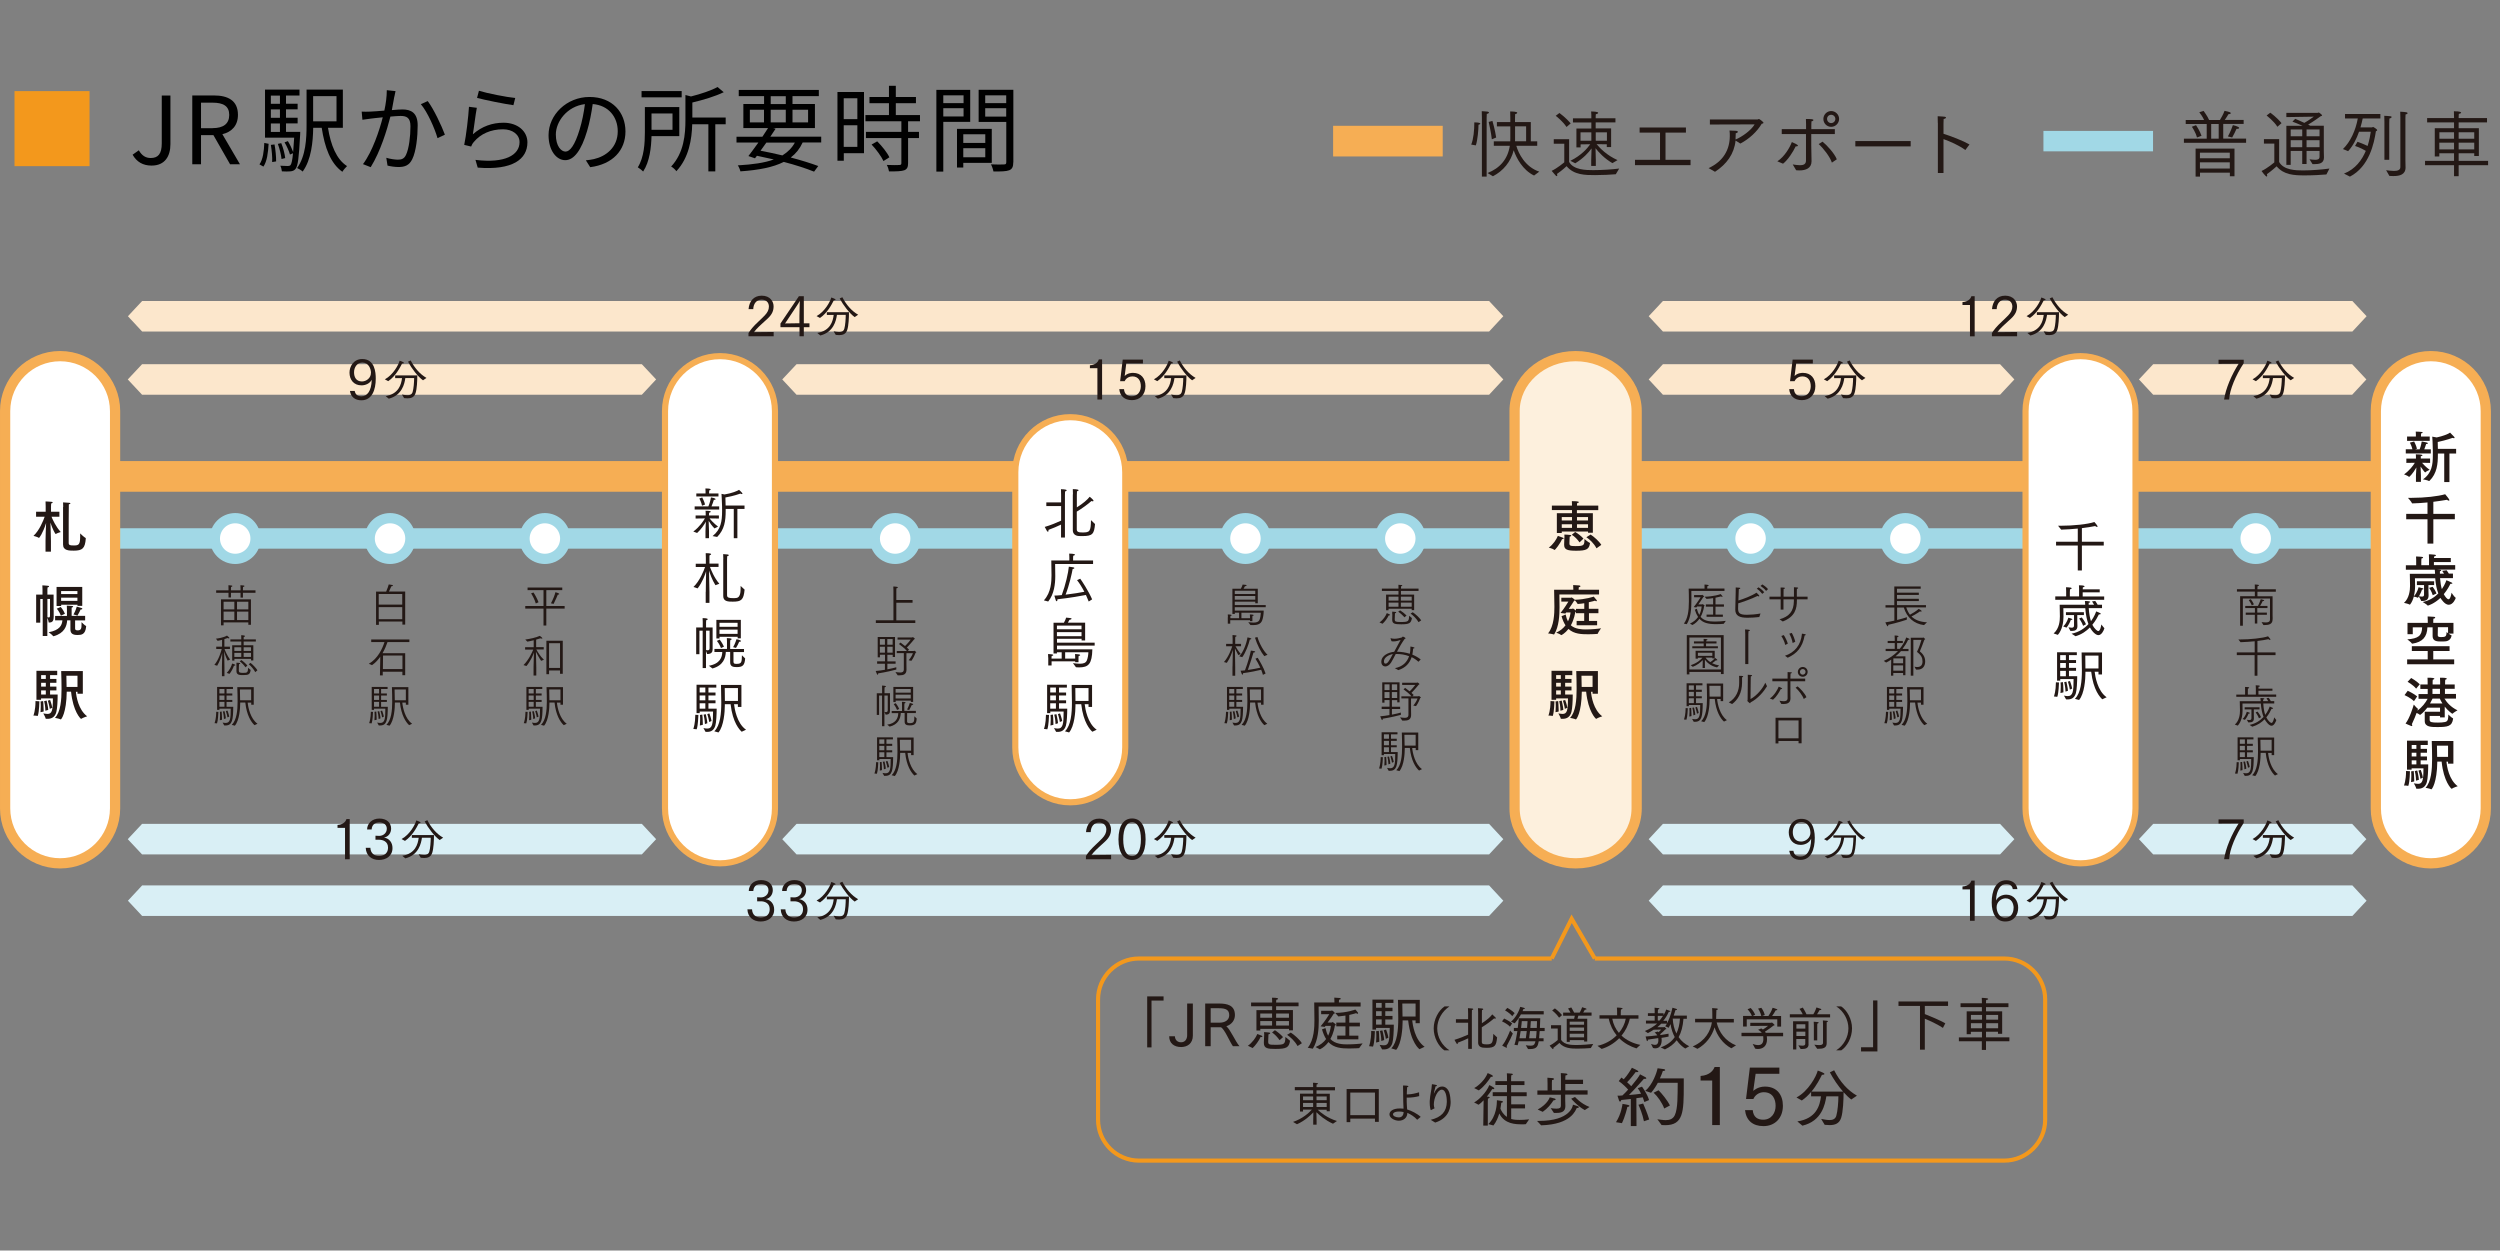 <?xml version="1.0" encoding="UTF-8"?>
<svg id="b" data-name="レイヤー 2" xmlns="http://www.w3.org/2000/svg" viewBox="0 0 346.5 173.32">
  <rect x="0" y="0" width="346.5" height="173.32" fill="#808080" stroke="none"/>
  <defs>
    <style>
      .d, .e, .f, .g {
        fill: none;
      }

      .d, .h, .i, .j, .k, .l {
        stroke-width: 0px;
      }

      .m {
        stroke-width: .85px;
      }

      .m, .e, .f, .g, .n, .o, .p {
        stroke-miterlimit: 10;
      }

      .m, .g, .n, .p {
        stroke: #f6ae54;
      }

      .m, .n, .o {
        fill: #fff;
      }

      .e {
        stroke: #f3981c;
        stroke-width: .57px;
      }

      .f {
        stroke-width: 2.83px;
      }

      .f, .o {
        stroke: #a1d8e6;
      }

      .g {
        stroke-width: 4.25px;
      }

      .n, .o, .p {
        stroke-width: 1.42px;
      }

      .p {
        fill: #fdf0dd;
      }

      .i {
        fill: #231815;
      }

      .j {
        fill: #d9eff5;
      }

      .k {
        fill: #f3981c;
      }

      .l {
        fill: #fce7cc;
      }
    </style>
  </defs>
  <g id="c" data-name="文字">
    <g>
      <polygon class="l" points="88.96 54.71 19.69 54.71 17.71 52.59 19.69 50.48 88.96 50.48 90.94 52.59 88.96 54.71"/>
      <g>
        <path class="i" d="M159,138.1h2.27v.58h-1.67v6.49h-.6v-7.07Z"/>
        <path class="i" d="M162.84,143.63c.02.47.32.83.86.83.62,0,.84-.53.84-.97v-4.4h.79v4.43c0,1.14-.79,1.6-1.63,1.6-.98,0-1.65-.53-1.65-1.49h.79Z"/>
        <path class="i" d="M167.04,139.09h1.94c1.1,0,2.18.23,2.18,1.6,0,.66-.39,1.28-1.19,1.55.57.45,1.22,2.07,1.82,2.76h-.91c-.42-.56-1.13-2.33-1.65-2.62h-1.43v2.62h-.76v-5.91ZM169.06,141.74c.62,0,1.31-.29,1.31-1.03s-.45-.97-1.44-.97h-1.13v2h1.26Z"/>
        <path class="i" d="M172.95,144.95c.63-.45,1.1-1.12,1.32-1.64,0,0,.45.17.59.23.07.02.11.08.11.12s-.04.08-.14.08c-.03,0-.06,0-.11-.02-.23.52-.72,1.19-1.1,1.54l-.67-.32ZM174.13,140h2.19v-.53h-2.92v-.52h2.92v-.02s0-.48-.02-.65c.78,0,.84.09.84.15s-.09.12-.25.15l-.02.34v.03h3.11v.52h-3.11v.53h2.33v2.8h-.54v-.2h-3.98v.23h-.54v-2.84ZM176.31,141.06v-.58h-1.64v.58h1.64ZM176.31,142.14v-.62h-1.64v.62h1.64ZM175.22,143.48s0-.29-.02-.43c.08,0,.53.03.72.06.09.02.13.05.13.09,0,.06-.11.15-.24.15,0,.18-.04.67-.04.97,0,.43.07.49.99.49,1.34,0,1.35-.12,1.4-1.09l.64.53c-.15.94-.48,1.13-2.03,1.13-1.03,0-1.6-.05-1.6-.83v-.04l.04-1.04ZM176.7,142.78c.36.23.83.61,1.13.96l-.48.43c-.29-.42-.65-.8-1.04-1.07l.4-.32ZM178.65,141.06v-.58h-1.78v.58h1.78ZM178.65,142.14v-.62h-1.78v.62h1.78ZM178.91,143.12c.47.3,1.23.96,1.53,1.47l-.6.39c-.4-.72-.99-1.24-1.45-1.55l.52-.32Z"/>
        <path class="i" d="M181.25,145.22c.9-1.09.93-2.91.93-3.82,0-.37-.03-2.46-.03-2.46h2.8v-.13s0-.28-.02-.54c0,0,.39.02.71.05.11,0,.19.06.19.11,0,.05-.07.11-.24.14-.02.16-.02.3-.02.3v.07h3.01v.57h-5.82s.02,1.62.02,1.95c0,1.14-.09,2.72-.82,3.89l-.7-.13ZM182.33,145.12c.66-.27,1.13-.65,1.47-1.11-.22-.34-.41-.78-.57-1.34l.48-.18c.1.44.22.79.37,1.06.21-.41.32-.88.38-1.37h-.75l-.1.15-.58-.08c.62-.71,1.1-1.5,1.21-1.68h-1.13v-.47h1.37s.08-.05.12-.05c.11,0,.41.31.41.36,0,.06-.1.08-.16.1-.33.54-.75,1.06-.84,1.21h.58s.05-.06.1-.06c.07,0,.45.29.45.36,0,.06-.06.11-.13.13-.02.14-.14,1-.62,1.85.64.72,1.77.75,2.31.75.83,0,1.85-.08,2.16-.14l-.48.66s-.66.05-1.38.05c-1.06,0-2.14-.08-2.88-.89-.29.4-.68.76-1.18,1.01l-.6-.32ZM185.34,143.53h1.14v-1.28h-1.27v-.52h1.27v-.97c-.3.05-.63.09-.98.12l-.44-.49c1.69-.02,2.79-.47,2.79-.47,0,0,.22.23.34.4.03.04.04.08.04.11,0,.05-.02.08-.08.08-.04,0-.1-.02-.19-.09-.07.02-.41.14-.95.25v1.07h1.47v.52h-1.47v1.28h1.26v.51h-2.93v-.51Z"/>
        <path class="i" d="M189.75,145s.3-.69.3-2.11c0,0,.52.03.51.03,0,0-.03,1.56-.26,2.14l-.55-.06ZM191.23,144.82c.2.03.4.06.57.06.67,0,.79-.49.82-2.41h-1.9v.23h-.5v-4.16h2.91v.47h-1.13v.66h1v.48h-1v.66h1v.49h-1v.72h1.18v.12c0,.75-.06,1.96-.2,2.42-.21.7-.67.89-1.19.89-.07,0-.15,0-.23,0l-.34-.62ZM191.5,139.67v-.66h-.78v.66h.78ZM191.5,140.81v-.66h-.78v.66h.78ZM191.5,142.01v-.72h-.78v.72h.78ZM190.72,144.49s.04-.38.04-.86c0-.22,0-.46-.03-.7l.37-.05s.07.71.07,1.22c0,.11,0,.21,0,.29l-.44.1ZM191.45,144.27s0-.7-.19-1.39l.34-.07s.23.88.25,1.34l-.41.13ZM192.08,144s-.06-.51-.29-1.2l.32-.1s.27.67.32,1.13l-.36.16ZM192.83,145.3c.83-.83.97-2.58.97-4.17,0-.79-.02-1.65-.04-2.55h3.02v3.24h-.58v-.39h-.47c.06.58.36,2.71,1.72,3.65l-.71.34s-1.21-.83-1.57-3.99h-.77v.23c0,.8-.14,2.96-.89,3.85l-.68-.21ZM196.2,140.89v-1.8h-1.84c.02.58.03,1.62.03,1.8h1.81Z"/>
        <path class="i" d="M200.2,145.59c-.81-.55-1.49-1.78-1.49-3.05s.69-2.5,1.5-3.05h.68c-1.02.68-1.69,1.85-1.69,3.05s.65,2.37,1.7,3.04h-.71Z"/>
        <path class="i" d="M203.49,143.91c-.43.21-.96.43-1.44.61v.04c0,.08-.02.15-.07.15-.03,0-.06-.02-.1-.08-.08-.11-.29-.51-.29-.51.69-.21,1.41-.5,1.89-.72v-1.65h-1.69v-.49h1.69v-.77s0-.3-.02-.76c0,0,.46.03.6.05.08.01.14.05.14.1,0,.04-.06.08-.19.11-.01.25-.01.42-.01.58v4.8h-.51v-1.46ZM204.87,140.39s0-.36-.02-.66c0,0,.43.03.59.05.08.01.14.05.14.1s-.05.09-.18.12c-.01.23-.01.33-.01.48v1.34c.82-.53,1.25-.95,1.43-1.23,0,0,.27.24.45.42.03.04.05.08.05.11,0,.04-.03.07-.08.07-.04,0-.09-.01-.16-.04-.4.36-1.12.88-1.7,1.23v2.04c.01.21.07.33.66.33.79,0,.89-.19.93-1.46l.53.49c-.12,1.14-.27,1.45-1.46,1.45-.21,0-.42-.01-.54-.03-.34-.05-.63-.27-.63-.68v-4.14Z"/>
        <path class="i" d="M208.48,141.17s.74.34,1.1.68l-.3.45c-.38-.42-1.1-.74-1.1-.74l.3-.4ZM209.68,143.24c-.2.49-.41.93-.86,1.75.03.05.05.1.05.14,0,.05-.02.08-.07.08-.01,0-.03,0-.05-.01-.26-.1-.55-.29-.55-.29.51-.58.98-1.75,1.1-2.08l.38.42ZM208.92,139.69s.64.34,1.01.73l-.34.42c-.35-.46-.99-.8-.99-.8l.33-.36ZM213.96,140.14v.46h-3.16c-.29.51-.66,1.02-.86,1.23,0,0-.52-.23-.52-.23.59-.45,1.13-1.43,1.28-2.05,0,0,.32.06.54.14.07.03.11.06.11.08,0,.05-.08.09-.22.1-.03.08-.06.17-.1.27h2.94ZM209.9,144.81c.16-.45.3-1.18.41-1.9h-.49v-.44s.54,0,.54,0c.07-.52.12-1,.14-1.34h2.98c-.01.37-.03.85-.05,1.34h.66v.44h-.69c-.02.35-.05.69-.08.99h.62v.42h-.67c-.12.62-.2,1.08-1.21,1.08-.09,0-.18,0-.27,0l-.32-.53c.27.04.51.06.7.06.3,0,.5-.08.59-.42.01-.05.03-.12.05-.19h-2.32c-.04.2-.09.39-.14.55l-.47-.06ZM211.48,143.9c.05-.29.09-.64.13-.99h-.85c-.05.33-.1.67-.16.99h.88ZM211.65,142.47c.04-.4.06-.75.07-.94h-.8c-.01.24-.05.57-.1.94h.83ZM212.89,143.9c.04-.29.06-.64.08-.99h-.91c-.03.36-.08.71-.12.99h.95ZM213,142.47c.01-.33.02-.65.03-.94h-.86c-.01.19-.04.54-.06.94h.9Z"/>
        <path class="i" d="M215.89,142.55h-.92v-.46h1.4v2.03c.18.33.64.6,1.2.67.24.03.54.05.88.05.81,0,1.79-.08,2.37-.15l-.33.57c-.45.04-1.21.08-1.89.08-.79,0-1.83-.03-2.47-.79,0,0-.43.4-.84.69.01.03.02.06.02.09,0,.05-.03.08-.06.08-.02,0-.05-.01-.07-.03-.16-.15-.4-.46-.4-.46.49-.22,1.12-.77,1.12-.77v-1.6ZM215.51,139.76s.55.4.99.93l-.41.36c-.36-.55-.96-1-.96-1l.38-.29ZM217.14,141.21h1.03c.04-.16.07-.31.1-.43h-1.62v-.43h1.02c-.15-.3-.34-.57-.34-.57l.45-.15s.23.38.4.72h.76c.2-.32.34-.75.34-.75,0,0,.33.09.51.16.07.03.1.06.1.1,0,.05-.06.08-.17.08h-.06s-.1.2-.23.4h1.16v.43h-1.83c-.03.12-.08.28-.12.43h1.35v3.16h-.43v-.2h-1.99v.24h-.42v-3.2ZM219.55,142.03v-.43h-1.99v.43h1.99ZM219.55,142.88v-.46h-1.99v.46h1.99ZM219.55,143.77v-.49h-1.99v.49h1.99Z"/>
        <path class="i" d="M221.68,140.72h2.45v-.56s0-.29-.03-.51c.47,0,.79.05.79.13,0,.06-.12.12-.23.14-.01.13-.02.35-.02.37v.43h2.45v.47h-1.2c-.2.91-.61,1.7-1.15,2.35.69.64,1.6,1.08,2.61,1.28l-.54.49c-.84-.26-1.69-.72-2.39-1.41-.71.72-1.58,1.23-2.43,1.48-.04-.04-.58-.43-.58-.43,1-.21,1.95-.73,2.66-1.45-.51-.62-.9-1.38-1.1-2.32h-1.28v-.47ZM223.46,141.2c.14.77.47,1.43.92,1.96.48-.58.82-1.25.95-1.96h-1.87Z"/>
        <path class="i" d="M228.84,144.69c.19.07.38.13.54.13.27,0,.47-.16.47-.66,0-.1,0-.19-.02-.28-.49.07-1.01.14-1.43.21v.03c0,.12-.04.18-.09.18-.03,0-.05-.02-.07-.06-.04-.12-.16-.58-.16-.58.49-.03,1.08-.09,1.62-.16-.08-.14-.2-.27-.36-.4l.42-.13s.08.06.11.09c.14-.11.29-.26.37-.36l-1.04.02c-.24.16-.52.32-.8.47l-.42-.29c.68-.29,1.24-.62,1.71-1.04h-1.56v-.4h1.21v-.65h-.94v-.38h.94v-.36c0-.12-.02-.4-.02-.4,0,0,.43.03.54.05.09.01.13.04.13.08,0,.05-.07.1-.19.12,0,0-.02.16-.02.27v.25h.79v.26c.16-.27.3-.54.36-.78,0,0,.45.16.53.19.03.01.05.03.05.06,0,.04-.07.08-.2.08h-.02c-.18.42-.47.9-.76,1.23h.52v.34c.53-.93.75-2.15.75-2.15,0,0,.45.12.52.15.08.03.12.07.12.1,0,.05-.06.08-.18.08h-.04c-.05.18-.14.45-.24.76h1.82v.45h-.47c-.08,1.04-.3,1.87-.67,2.54.37.54.87.97,1.47,1.26l-.55.32c-.42-.25-.84-.64-1.19-1.15-.4.53-.93.94-1.63,1.27l-.59-.28c.9-.32,1.52-.8,1.95-1.43-.27-.5-.48-1.1-.58-1.8-.08.18-.17.35-.26.51l-.48-.21c.08-.12.17-.23.24-.36h-.79c-.16.17-.34.32-.54.49h.88c.05,0,.08-.03.11-.03.01,0,.26.21.26.27,0,.04-.06.05-.13.05-.23.25-.55.54-.73.68.03.04.04.08.06.12.54-.08.98-.16,1.1-.19v.08c0,.08,0,.21.01.32-.2.05-.56.12-.99.18.03.11.03.21.03.32v.02c0,.57-.25,1.11-.87,1.11-.1,0-.21-.01-.33-.05l-.26-.53ZM230.01,141.45c.16-.17.32-.41.48-.65h-.72v.65h.24ZM231.84,141.18c.04.78.22,1.48.51,2.06.29-.59.44-1.28.49-2.06h-1Z"/>
        <path class="i" d="M234.62,145.03c1.77-.77,2.46-2.15,2.65-3.33h-2.33v-.49h2.39c0-.08,0-.16,0-.24,0-.57-.01-1.03-.03-1.25.65.03.8.06.8.14,0,.05-.08.11-.21.14v.09c0,.23-.01.66-.03.93,0,.07,0,.14,0,.2h2.45v.49h-2.38c.31,1.36,1.19,2.57,2.68,3.18l-.65.4c-1.2-.64-1.96-1.76-2.32-2.9-.38,1.25-1.19,2.32-2.37,2.98l-.65-.33Z"/>
        <path class="i" d="M241.35,143.15h2.83c-.1-.15-.27-.29-.51-.42l.44-.19c.08.05.16.1.23.15.23-.14.52-.34.71-.51l-2.46.02v-.44h2.89s.06-.04.1-.04c.05,0,.29.23.33.27.03.04.04.06.04.08,0,.05-.06.07-.15.08-.13.12-.82.63-1.17.83.04.06.07.11.1.17h2.41v.48h-2.26c.02.14.03.27.03.39v.02c0,1.09-.74,1.35-1.27,1.35-.14,0-.27-.02-.37-.05l-.35-.65c.21.08.51.16.76.16.38,0,.72-.18.72-.82h0c0-.14,0-.27-.02-.41h-3.01v-.48ZM241.59,140.81h1.23c-.22-.53-.61-.93-.61-.93l.44-.17s.41.42.62.93c0,0-.24.12-.36.18h1.21c-.14-.6-.45-1.03-.45-1.03l.45-.11s.35.43.48,1c0,0-.25.09-.38.14h.88c.15-.22.44-.67.58-1.14,0,0,.37.08.57.18.06.03.09.06.09.09,0,.04-.06.08-.21.08h-.02c-.12.25-.35.58-.5.79h1.25v1.47h-.53v-1.01h-4.23s0,1,0,1h-.51v-1.45Z"/>
        <path class="i" d="M248.06,140.58h1.8c-.17-.38-.45-.75-.45-.75l.46-.18s.34.54.51.93h.94c.25-.34.44-.95.44-.95,0,0,.4.12.58.19.06.03.1.06.1.09,0,.05-.07.09-.21.09h-.05s-.16.33-.34.58h1.81v.43h-5.58v-.43ZM248.53,141.55h2.13v3.15s.01.02.01.03c0,.55-.43.66-.87.66-.08,0-.16,0-.23,0l-.32-.51c.19.02.4.05.56.05.23,0,.4-.06.4-.25v-.67h-1.24v1.45h-.45v-3.91ZM250.22,142.56v-.6h-1.24v.6h1.24ZM250.22,143.59v-.6h-1.24v.6h1.24ZM251.4,142.16v-.08c0-.1,0-.28-.02-.47.06,0,.39.02.58.05.07.01.11.04.11.08,0,.05-.06.1-.19.14-.01.16-.01.32-.01.32v2h-.47v-2.04ZM251.44,144.79c.25.03.5.06.71.06.31,0,.52-.07.52-.31v-2.65c0-.1,0-.27-.02-.46,0,0,.34.03.58.05.08,0,.12.05.12.08,0,.05-.06.1-.17.12,0,.19,0,.36,0,.36v1.93c0,.32,0,.56,0,.6v.03c0,.7-.61.76-1.14.76h-.18l-.4-.58Z"/>
        <path class="i" d="M254.5,145.57c1.05-.67,1.69-1.84,1.69-3.04s-.65-2.37-1.68-3.04h.68c.81.54,1.5,1.76,1.5,3.04s-.67,2.5-1.49,3.05h-.71Z"/>
        <path class="i" d="M257.94,145.15h1.67v-6.49h.6v7.07h-2.27v-.58Z"/>
        <path class="i" d="M266.11,139.42h-2.98v-.62h6.87v.62h-3.22v1.13c.71.27,2.16.89,2.84,1.28l-.33.64c-.6-.41-1.64-.92-2.51-1.28v4.29s-.67,0-.67,0v-6.06Z"/>
        <path class="i" d="M271.52,143.78h3.18v-.77h-1.54v.33h-.58v-3.17h2.11v-.58h-2.96v-.54h2.96v-.13s0-.45-.02-.62c0,0,.54.02.74.06.09.02.15.06.15.1,0,.06-.08.11-.28.14,0,.11-.02.32-.02.32v.13h3.11v.54h-3.11v.58h2.24v3.11h-.58v-.28h-1.66v.77h3.24v.55h-3.24v1.2h-.58v-1.2h-3.18v-.55ZM274.71,141.33v-.66h-1.54v.66h1.54ZM274.71,142.52v-.7h-1.54v.7h1.54ZM276.94,141.33v-.66h-1.66v.66h1.66ZM276.94,142.52v-.7h-1.66v.7h1.66Z"/>
        <path class="i" d="M179.21,155.5c1.34-.45,2.22-1.27,2.62-1.71h-1.23v.27h-.42v-2.48h1.82v-.47h-2.54v-.44h2.54v-.15s0-.25-.02-.45c0,0,.36,0,.58.05.08.01.12.05.12.08,0,.04-.06.09-.2.11-.01.1-.01.25-.01.25v.12h2.56v.44h-2.56v.47h1.84v2.43h-.43v-.21h-1.25c.41.38,1.32,1.15,2.67,1.56l-.55.38c-1.1-.5-1.9-1.2-2.3-1.6l.03,1.2v.53h-.47v-.53l.02-1.18c-.42.45-1.21,1.18-2.27,1.65l-.54-.32ZM182,152.49v-.52h-1.4v.52h1.4ZM182,153.43v-.56h-1.4v.56h1.4ZM183.88,152.49v-.52h-1.41v.52h1.41ZM183.88,153.43v-.56h-1.41v.56h1.41Z"/>
        <path class="i" d="M186.64,150.94h4.46v4.55h-.53v-.45h-3.42v.49h-.51v-4.6ZM190.57,154.56v-3.13h-3.42v3.13h3.42Z"/>
        <path class="i" d="M195.06,154.24c0,.67-.52,1.09-1.18,1.09-.62,0-1.3-.39-1.3-.88,0-.39.41-.82,1.46-.82.17,0,.34.01.49.03-.01-.24-.03-.6-.04-.97-.03-.94,0-1.83-.03-2.24.68,0,.75.08.75.12s-.06.1-.18.12c-.03.31-.04.64-.05.99.05,0,.11,0,.17,0,.47,0,1.13-.16,1.53-.29l.02.53c-.41.12-1.06.21-1.52.21-.08,0-.15,0-.21,0,0,.18,0,.37,0,.56,0,.37.04.76.06,1.08.57.16,1.43.6,1.88,1.03l-.49.4c-.34-.4-.89-.75-1.36-.96h0ZM193.91,154.06c-.82,0-.84.34-.84.39,0,.25.42.42.8.42.41,0,.65-.25.67-.74-.2-.05-.42-.07-.63-.07Z"/>
        <path class="i" d="M198.32,155.2c1.46-.36,2.18-1.12,2.21-2.48,0-.21-.01-1.69-.7-1.69-.59,0-1.1,1.19-1.1,2.06,0,.23.04.36.1.52l-.49.25s-.01,0-.02,0c-.07,0-.16-.57-.16-.98,0-.09,0-.18,0-.28.05-.92.25-1.43.3-2.28,0-.04,0-.05.03-.05.11,0,.54.1.54.1.08.02.14.06.14.1s-.05.08-.2.1c-.07.34-.2.69-.23.96v.03s0,.02,0,.02c0,0,.02-.02.03-.05.14-.32.47-.94,1.11-.94.42,0,.81.3.99.84.12.37.19.96.19,1.28,0,.53-.07,2.22-2.14,2.88l-.63-.39Z"/>
        <path class="i" d="M205.63,152.5c-.22.24-.45.45-.7.62l-.62-.32c.68-.36,1.73-1.43,2.11-2.41,0,0,.35.17.57.32.09.06.12.12.12.16,0,.06-.06.09-.14.09-.04,0-.09,0-.14-.02-.19.3-.45.68-.76,1.06.11,0,.19,0,.21,0,.13.02.19.06.19.11s-.09.11-.24.16c-.02.24-.02.4-.02.4v3.34h-.63l.05-3.52ZM204.33,150.8c.58-.3,1.49-1.13,1.86-2.07,0,0,.41.16.61.28.08.06.11.11.11.15,0,.06-.06.09-.16.09-.03,0-.06,0-.11,0-.42.64-.93,1.34-1.68,1.88l-.63-.32ZM206.29,155.79c1.12-1.06,1.18-2.8,1.18-3.21v-.09s.58.08.66.1c.11.02.18.07.18.12s-.07.11-.24.15c0,0-.02.32-.11.8.12.31.39.8.9,1.14v-2.88h-1.97v-.54h1.98v-1h-1.61v-.54h1.61v-.62c0-.08,0-.24-.02-.46,0,0,.53.02.71.05.08,0,.12.05.12.09,0,.06-.07.11-.22.14-.02.19-.02.35-.02.35v.46h1.85v.54h-1.85v1h2.16v.54h-2.15v1.13h1.92v.56h-1.92v1.47c.4.13.97.13,1.15.13.39,0,.83-.02,1.34-.08l-.46.67c-.13.02-.32.02-.53.02-.87,0-2.41-.02-3.15-1.5-.16.54-.41,1.16-.81,1.66l-.71-.19Z"/>
        <path class="i" d="M213.03,155.36h.25c4.42,0,4.72-2.11,4.73-2.25,0,0,.46.14.66.2.11.03.16.09.16.14,0,.06-.08.12-.24.12h-.05c-.17.28-.71,2.28-4.94,2.4l-.57-.61ZM214.92,153.59c.33.05.6.07.8.07.45,0,.62-.12.62-.41v-1.52s-3.26,0-3.26,0v-.59h1.41v-.96s0-.45-.02-.81c0,0,.41.02.74.06.11.02.18.06.18.12s-.08.12-.28.15c-.02.14-.02.28-.02.38v1.04h1.26v-1.59s0-.43-.02-.8c0,0,.43.02.74.06.11.02.18.06.18.12s-.08.12-.28.15c-.02.19-.02.49-.02.49v.1h2.46v.59h-2.46v.88h3.09v.59h-3.1v.83c0,.4.02.71.02.77,0,.82-.62.94-1.23.94-.12,0-.24,0-.36,0l-.45-.68ZM213.13,153.78c1.42-.79,1.66-1.69,1.66-1.69,0,0,.41.08.67.16.11.03.16.08.16.12,0,.06-.13.13-.31.14-.35.55-.82,1.13-1.49,1.59l-.7-.32ZM218.3,152.04s.78.92,2.01,1.39l-.66.43c-1.06-.58-1.88-1.58-1.88-1.58l.53-.24Z"/>
        <path class="i" d="M223.98,155.53c.73-1.13.89-2.44.9-2.53.79.12.96.18.96.27,0,.07-.09.14-.29.15-.02.14-.31,1.35-.75,2.25l-.81-.13ZM226.03,152.32c-.42.04-.88.1-1.32.14-.02.11-.09.22-.17.22-.11,0-.15-.12-.36-.82.22,0,.45,0,.69-.03.27-.25.54-.53.79-.81-.27-.31-.74-.78-1.3-1.18l.37-.49.32.24c.49-.51.96-1.28,1.13-1.6.07.04.9.38.9.52,0,.05-.08.09-.19.09-.05,0-.11,0-.17-.03-.16.22-.73.95-1.2,1.43.23.2.42.39.57.55.61-.72,1.1-1.38,1.22-1.65.06.04.6.32.75.4.07.04.12.1.12.14,0,.05-.06.1-.18.1-.04,0-.1,0-.15-.02-.12.12-1.17,1.35-2.08,2.25.67-.05,1.29-.12,1.68-.18-.14-.29-.29-.55-.46-.77l.59-.21c.04.06.71.94.98,1.86l-.65.27c-.06-.21-.14-.43-.22-.65-.23.04-.54.08-.89.12l.02,3.86h-.79v-3.77ZM227.85,155.41c-.2-1-.61-1.97-.76-2.29l.65-.17c.15.34.58,1.33.84,2.21l-.74.25ZM229.69,155.13c.39.04.8.12,1.17.12.54,0,1.01-.14,1.27-.69.43-.92.38-2.76.4-4.48h-2.76c-.24.46-.55.94-.93,1.38l-.81-.26c1.05-.89,1.61-2.59,1.71-3.14,0,0,.75.1.9.12.09.02.16.08.16.13,0,.06-.08.12-.33.13-.08.26-.22.62-.41,1.03h3.31v.99c0,3.67-.06,5.49-2.58,5.49-.16,0-.32,0-.49-.02l-.6-.81ZM229.88,151.11c.5.52,1.21,1.37,1.57,2.11l-.79.42c-.29-.8-.91-1.68-1.47-2.19l.69-.34Z"/>
        <path class="i" d="M237.31,149.76h-1.61v-.63c1.33-.1,1.79-.84,1.94-1.24h.73v8.04h-1.06v-6.17Z"/>
        <path class="i" d="M242.93,153.86c.08.98.69,1.33,1.44,1.33,1.17,0,1.73-.96,1.73-1.91,0-.88-.36-1.9-1.65-1.9-.63,0-1.21.4-1.43.94h-1.02l.53-4.35h4.09v.86h-3.29l-.33,2.37s.61-.6,1.61-.6c1.7,0,2.5,1.17,2.5,2.66,0,1.72-1.12,2.82-2.69,2.82-1.47,0-2.4-.77-2.56-2.22h1.07Z"/>
        <path class="i" d="M249.11,155.43c2.65-.41,3.12-2.2,3.28-3.48h-1.37v-.61c-.37.44-.79.85-1.29,1.19l-.74-.42c1.64-.86,2.76-2.94,2.95-3.73,0,0,.6.21.81.34.08.05.12.1.12.13,0,.07-.12.12-.26.12-.03,0-.06,0-.09,0-.24.47-.71,1.44-1.46,2.33h4.39c-.69-.79-1.37-1.79-1.83-2.67l.59-.29c.82,1.59,1.84,2.76,3.16,3.52l-.78.53c-.34-.24-.7-.6-1.07-1.01,0,1.05-.07,2.71-.33,3.53-.25.8-.83,1.03-1.6,1.03-.21,0-.45-.02-.69-.04l-.49-.82c.31.05.75.16,1.14.16.44,0,.82-.12.96-.59.19-.62.29-1.94.29-2.7h-1.67c-.17,1.09-.61,3.43-3.32,4.07l-.71-.6Z"/>
      </g>
      <path class="e" d="M221.04,132.85h56.75c3.12,0,5.67,2.55,5.67,5.67v16.67c0,3.12-2.55,5.67-5.67,5.67h-119.93c-3.12,0-5.67-2.55-5.67-5.67v-16.67c0-3.12,2.55-5.67,5.67-5.67h57.21"/>
      <polyline class="e" points="215.07 132.85 217.83 127.34 221.04 132.85"/>
      <line class="g" x1="10.55" y1="66.03" x2="334.92" y2="66.03"/>
      <line class="f" x1="10.55" y1="74.63" x2="334.92" y2="74.63"/>
      <line class="g" x1="184.77" y1="19.56" x2="199.96" y2="19.56"/>
      <path class="o" d="M35.42,74.64c0,1.56-1.26,2.82-2.82,2.82s-2.82-1.26-2.82-2.82,1.26-2.82,2.82-2.82,2.82,1.26,2.82,2.82Z"/>
      <path class="o" d="M56.88,74.64c0,1.56-1.26,2.82-2.82,2.82s-2.82-1.26-2.82-2.82,1.26-2.82,2.82-2.82,2.82,1.26,2.82,2.82Z"/>
      <path class="o" d="M78.34,74.64c0,1.56-1.26,2.82-2.82,2.82s-2.82-1.26-2.82-2.82,1.26-2.82,2.82-2.82,2.82,1.26,2.82,2.82Z"/>
      <path class="o" d="M126.89,74.64c0,1.56-1.26,2.82-2.82,2.82s-2.82-1.26-2.82-2.82,1.26-2.82,2.82-2.82,2.82,1.26,2.82,2.82Z"/>
      <path class="o" d="M175.44,74.64c0,1.56-1.26,2.82-2.82,2.82s-2.82-1.26-2.82-2.82,1.26-2.82,2.82-2.82,2.82,1.26,2.82,2.82Z"/>
      <path class="o" d="M196.9,74.64c0,1.56-1.26,2.82-2.82,2.82s-2.82-1.26-2.82-2.82,1.26-2.82,2.82-2.82,2.82,1.26,2.82,2.82Z"/>
      <path class="o" d="M245.45,74.64c0,1.56-1.26,2.82-2.82,2.82s-2.82-1.26-2.82-2.82,1.26-2.82,2.82-2.82,2.82,1.26,2.82,2.82Z"/>
      <path class="o" d="M266.9,74.64c0,1.56-1.26,2.82-2.82,2.82s-2.82-1.26-2.82-2.82,1.26-2.82,2.82-2.82,2.82,1.26,2.82,2.82Z"/>
      <path class="o" d="M315.46,74.64c0,1.56-1.26,2.82-2.82,2.82s-2.82-1.26-2.82-2.82,1.26-2.82,2.82-2.82,2.82,1.26,2.82,2.82Z"/>
      <path class="n" d="M15.95,112.04c0,4.21-3.41,7.62-7.62,7.62s-7.62-3.41-7.62-7.62v-55.06c0-4.21,3.41-7.62,7.62-7.62s7.62,3.41,7.62,7.62v55.06Z"/>
      <path class="m" d="M107.41,112.04c0,4.21-3.41,7.62-7.62,7.62s-7.62-3.41-7.62-7.62v-55.06c0-4.21,3.41-7.62,7.62-7.62s7.62,3.41,7.62,7.62v55.06Z"/>
      <path class="m" d="M155.96,103.58c0,4.21-3.41,7.62-7.62,7.62s-7.62-3.41-7.62-7.62v-38.14c0-4.21,3.41-7.62,7.62-7.62s7.62,3.41,7.62,7.62v38.14Z"/>
      <path class="m" d="M295.98,112.04c0,4.21-3.41,7.62-7.62,7.62s-7.62-3.41-7.62-7.62v-55.06c0-4.21,3.41-7.62,7.62-7.62s7.62,3.41,7.62,7.62v55.06Z"/>
      <path class="n" d="M344.53,112.04c0,4.21-3.41,7.62-7.62,7.62s-7.62-3.41-7.62-7.62v-55.06c0-4.21,3.41-7.62,7.62-7.62s7.62,3.41,7.62,7.62v55.06Z"/>
      <g>
        <path class="i" d="M336.84,64.16s-.64-.02-1.15-.02c.2.24.56.61,1.06.98,0,0-.44.18-.59.34,0,0-.02.02-.03.02-.04,0-.31-.32-.64-.82.02.43.05,1.07.05,1.21v.92h-.69v-.92c0-.15.04-.67.06-1.08-.5.88-.97,1.31-1.01,1.31,0,0-.02,0-.03-.02-.13-.14-.67-.33-.67-.33.74-.52,1.25-1.2,1.5-1.61-.5,0-1.18.02-1.18.02v-.6h1.33v-.15s0-.4-.02-.44c.29,0,.92,0,.92.14,0,.05-.06.1-.23.12,0,.02,0,.24,0,.24v.08h1.29v.6ZM336.89,62.85h-3.45v-.58h.92c-.1-.46-.35-.92-.35-.92l.59-.16s.29.55.39,1.01l-.26.08h.63c.2-.49.29-1.09.29-1.09,0,0,.6.1.74.15.06.02.11.07.11.11,0,.05-.06.09-.22.09h-.02c-.04.13-.15.47-.26.74h.91v.58ZM336.77,61.1h-3.15v-.6h1.22v-.36c0-.08,0-.22-.02-.32.11,0,.67.02.84.05.08,0,.12.05.12.08,0,.05-.06.1-.21.12,0,.07-.02.22-.02.22v.21h1.21v.6ZM340.41,62.86h-.92v3.95h-.72v-3.95h-.88v.15c0,1.26-.11,2.61-1.17,3.64-.02,0-.02.02-.04.02,0,0-.02,0-.02,0-.19-.12-.84-.23-.84-.23,1.25-.87,1.37-2.07,1.37-3.29,0-.23,0-.46,0-.68,0-.91-.08-1.95-.08-1.95l.62.11c.86-.18,1.67-.51,1.85-.67,0,0,.45.45.58.6.03.04.05.08.05.11,0,.04-.03.07-.1.07-.05,0-.12-.02-.19-.05,0,0-.89.33-2.05.57,0,.28.02.62.02.95h2.53v.69Z"/>
        <path class="i" d="M340.24,71.97h-2.98v3.37h-.81v-3.37h-2.95v-.75h2.95v-1.58c-.69.06-1.4.12-2.08.13-.03,0-.05,0-.07-.03-.09-.22-.56-.74-.56-.74.18,0,.35,0,.53,0,1.83,0,3.67-.22,4.63-.5.05.05.59.7.59.81,0,.05-.03.08-.09.08-.06,0-.15-.04-.25-.12-.51.09-1.17.19-1.89.28v1.67h2.98v.75Z"/>
        <path class="i" d="M339.67,77.9h-2.33v.43h2.95v.62h-2.5c.18.02.36.02.43.03.08,0,.14.04.14.08s-.06.09-.19.12v.33h.57c-.12-.22-.26-.39-.26-.39l.62-.08s.17.22.31.46h.57v.63h-1.79c.05.63.13,1.12.25,1.52.46-.66.63-1.23.63-1.23,0,0,.52.2.75.33.05.03.08.06.08.09,0,.05-.06.08-.23.08h-.05c-.13.28-.43.85-.91,1.43.19.37.48.71.65.71.26,0,.39-.68.42-.91,0,0,.37.56.56.69.02,0,.02.02.02.04,0,.07-.35.94-.97.94-.57,0-1.08-.85-1.15-.95-.85.81-1.71,1.07-1.75,1.07,0,0-.02,0-.02-.02-.14-.17-.69-.48-.69-.48.96-.2,1.67-.67,2.17-1.19-.21-.53-.36-1.22-.43-2.1h-2.81s.02.85.02,1.09c0,.41-.05.92-.18,1.41.5-.5.66-1.26.66-1.26,0,0,.49.11.6.15.05.02.07.05.07.08,0,.05-.05.09-.17.09h-.03c-.03.17-.22.6-.41.94.15.02.29.04.4.04.19,0,.3-.05.3-.26v-1.34h-.99v-.53h2.39v.53h-.79v.79c0,.29.02.55.02.6v.05c0,.59-.35.77-.91.77h-.07s-.05,0-.06-.03c-.04-.16-.24-.47-.31-.59-.04.06-.12.17-.14.17,0,0-.02,0-.02,0-.12-.08-.45-.15-.54-.16-.11.41-.28.81-.51,1.09-.02.02-.02.02-.04.02,0,0-.02,0-.02,0-.19-.12-.79-.24-.79-.24.72-.64.84-1.73.84-2.36,0-.26-.03-1.67-.03-1.67h3.5c0-.19-.02-.37-.04-.56h-4.01v-.62h1.43v-.77c0-.11,0-.3-.02-.45,0,0,.66.02.84.05.09.02.14.05.14.09,0,.05-.08.12-.23.14-.02.13-.02.4-.02.4v.53h1.07v-.95s0-.29-.02-.56c0,0,.54,0,.81.05.12.02.17.05.17.1,0,.05-.09.12-.25.14,0,.07,0,.15-.02.22h2.33v.57ZM337.18,82.5c-.15-.54-.5-1.02-.5-1.02l.48-.15s.37.45.54.93l-.52.24Z"/>
        <path class="i" d="M339.51,90.23h-2.26v1.16h2.9v.68h-6.52v-.68h2.85v-1.16h-2.2v-.67h5.23v.67ZM340.05,87.82h-.67c.14.1.29.2.39.24.02,0,.02.02.02.04v.02c-.07.38-.34.72-.84.77-.19.02-.43.02-.67.02-.46,0-1.12-.02-1.12-.74,0-.23,0-.84,0-1.22h-.72c-.05,1.33-.67,2.04-2.08,2.26h-.02s-.03,0-.05-.02c-.1-.18-.64-.57-.64-.57,1.52-.13,2.02-.48,2.06-1.67h-1.3v.95h-.73v-1.57h2.81v-.29s0-.32-.02-.6c0,0,.58.02.9.05.08,0,.15.05.15.11s-.06.12-.25.15c-.02.14-.02.34-.02.34v.24h2.8v1.5ZM337.89,86.94c0,.37-.02.97-.02,1.1,0,.2.14.26.47.26.6,0,.75-.08.75-.69,0,0,.09.07.21.15v-.83h-1.42Z"/>
        <path class="i" d="M334.57,97.18c-.46-.47-1.3-.84-1.3-.84l.44-.6s.86.4,1.31.78l-.45.67ZM340.2,95.47h-1.33v.71h1.53v.65h-1.59c.3.5.85,1.17,1.8,1.62,0,0-.52.29-.68.46,0,0-.02.02-.02.02-.05,0-.59-.39-1.07-.99v1.49h-.65v-.2h-1.44c0,.12,0,.51,0,.54,0,.33.27.38,1.16.38.36,0,.71-.02.98-.08.48-.09.43-.63.45-1.04,0,0,.44.44.64.53.02,0,.02.04.02.06-.15,1.05-.73,1.15-2.19,1.15-.82,0-1.74,0-1.74-.83v-1.29h2.12v-.57h-1.76c-.53.7-.99,1.01-1.02,1.01,0,0-.02,0-.02-.02-.08-.08-.29-.19-.45-.26-.16.43-.33.88-.66,1.57.04.05.06.12.06.16,0,.05-.02.09-.08.09-.02,0-.03,0-.05,0-.3-.11-.8-.35-.8-.35.57-.74,1.03-2.23,1.14-2.63,0,0,.4.48.55.57.02,0,.02.02.02.03,0,.02,0,.02,0,.04l-.07.2c.67-.47,1.14-1.12,1.42-1.64h-1.26v-.65h1.27v-.71h-1.02v-.62h1.01v-.46s0-.3-.02-.48c.75,0,.95.05.95.14,0,.05-.07.11-.22.14-.02.1-.02.28-.02.28v.38h1.04v-.46s0-.3-.02-.48c.58,0,.94.02.94.14,0,.05-.06.11-.21.14-.02.1-.02.28-.02.28v.38h1.33v.62ZM334.88,95.45c-.45-.55-1.19-.95-1.19-.95l.5-.53s.73.4,1.19.87l-.5.6ZM337.15,96.83c-.09.2-.21.43-.35.67h1.72c-.16-.25-.28-.47-.36-.67h-1.01ZM337.14,95.47v.71h1.04v-.71h-1.04Z"/>
        <path class="i" d="M334.02,106.9s-.02,1.42-.22,1.99c0,.02-.02.03-.04.03h-.02c-.13-.05-.55-.05-.55-.05,0,0,.29-.67.29-2.01l.54.03ZM336.51,103.26h-1.01v.53h.88v.54h-.88v.52h.88v.53h-.88v.57h1.05v.15c0,.68-.05,1.78-.18,2.27-.19.72-.67.95-1.22.95-.07,0-.14,0-.21,0-.03,0-.05,0-.05-.04-.03-.19-.33-.71-.33-.71.22.03.42.07.59.07.61,0,.74-.48.74-2.15h-1.64v.19h-.64v-4.02h2.88v.59ZM334.54,106.86s.07.69.07,1.19c0,.09,0,.18,0,.26l-.44.09s.04-.36.04-.82c0-.21,0-.44-.03-.67l.37-.05ZM334.26,103.26v.53h.65v-.53h-.65ZM334.26,104.33v.52h.65v-.52h-.65ZM334.26,105.38v.57h.65v-.57h-.65ZM335.03,106.79s.21.84.23,1.29l-.4.12s0-.67-.17-1.33l.33-.08ZM335.51,106.7s.25.64.3,1.09l-.34.15s-.06-.48-.27-1.14l.31-.09ZM340.02,105.84h-.72v-.27h-.22c.06.66.34,2.49,1.56,3.4,0,0-.6.19-.82.35,0,0-.02,0-.03,0-.05,0-1.1-.98-1.38-3.76h-.6c-.04,2.95-.75,3.84-.82,3.84,0,0-.02,0-.02,0-.19-.11-.79-.21-.79-.21.79-.84.91-2.5.91-4.02,0-.75-.02-1.6-.05-2.47h3v3.14ZM337.76,103.35l.03,1.55h1.51v-1.55h-1.54Z"/>
      </g>
      <g>
        <path class="i" d="M203.91,20.04c.32-.78.43-1.97.43-3.08.81,0,.83.15.83.18,0,.05-.07.11-.25.16v.06c0,.57-.12,2.08-.37,2.79l-.64-.11ZM205.39,16.29s0-.51-.02-.88c.07.01.6.03.8.06.13.02.2.08.2.13,0,.07-.1.15-.3.19-.02.24-.02.55-.02.55v8.14h-.66v-8.19ZM206.17,23.98c1.73-.67,2.81-1.94,3.09-3.77h-2.22v-.62h2.28c.01-.13.01-.27.01-.41v-1.66h-1.86v-.6h1.86v-.48c0-.18,0-.62-.02-.99.32,0,.98.02.98.18,0,.07-.11.16-.29.19,0,.2,0,.35-.02.67v.43h2.19v2.67h.89v.62h-2.9c.3,1.04,1.21,2.92,3.18,3.58l-.72.54c-1.58-.77-2.45-2.42-2.82-3.5-.41,1.6-1.44,2.85-2.88,3.6l-.75-.45ZM206.77,19.32c-.1-.97-.41-2.28-.44-2.42l.52-.14c.04.11.37,1.28.52,2.3l-.6.25ZM211.52,19.58v-2.07h-1.53v1.77c0,.1,0,.2-.01.3h1.54Z"/>
        <path class="i" d="M216.82,19.92h-1.47v-.63h2.13v3.15c.61,1.13,2.38,1.14,3.34,1.14,1.23,0,2.69-.1,3.6-.22l-.47.79c-.71.06-1.83.12-2.86.12-1.35,0-2.94,0-3.96-1.24,0,0-.6.58-1.34,1.08.04.08.05.14.05.19,0,.07-.03.11-.08.11-.06,0-.16-.06-.7-.73.79-.37,1.75-1.18,1.75-1.18v-2.58ZM216.14,15.66c.08.06.92.68,1.56,1.44l-.58.5c-.51-.78-1.39-1.47-1.5-1.55l.52-.39ZM217.65,22.29c1.53-.75,2.38-1.76,2.76-2.3l-1.34.02v.42h-.58v-2.62h2.07v-.84h-2.55v-.57h2.55v-.33s0-.3-.03-.62c.3,0,.98.03.98.19,0,.08-.13.16-.33.19,0,.16-.02.34-.02.34v.22h2.74v.57h-2.74v.84h2.14v2.58h-.6v-.38l-1.41-.02c.44.54,1.41,1.55,2.9,2.21l-.71.42c-1.1-.63-1.92-1.52-2.34-2.07,0,.54.04,1.46.04,1.67v.79h-.64v-.8c0-.2.03-1.1.05-1.63-.38.53-1.11,1.36-2.26,2.06l-.69-.35ZM220.56,19.51v-1.17h-1.5v1.17h1.5ZM222.72,19.51v-1.17h-1.55v1.17h1.55Z"/>
        <path class="i" d="M226.61,22.15h3.47v-3.77h-2.83v-.71h6.42v.71h-2.83v3.77h3.47v.74h-7.7v-.74Z"/>
        <path class="i" d="M236.79,23.31c2.04-.93,2.96-2.55,2.96-4.47,0-.24,0-.5-.04-.75.08.01.77.02.93.04.17.03.23.08.23.14,0,.08-.12.17-.3.2v.13c0,.17,0,.34-.02.52,0,.07,0,.15,0,.22.89-.38,2.14-1.25,2.64-2.1l-6.2.02v-.7h6.61c.08-.01.12-.07.19-.07.08,0,.63.42.63.52,0,.08-.12.14-.25.15-.62,1.06-1.71,2.09-2.96,2.74l-.66-.42c-.19,1.86-1.24,3.28-2.85,4.33l-.89-.51Z"/>
        <path class="i" d="M248.35,19.69c.32.13.84.37.84.49,0,.07-.08.11-.23.11h-.08c-.36.76-1.07,1.87-1.75,2.4,0,0-.77-.32-.79-.33.99-.65,1.71-1.87,2.01-2.67ZM250.32,18.58h-3.37v-.68h3.37v-.63c0-.27,0-.53-.02-.78.79,0,1.04.03,1.04.15,0,.07-.09.15-.27.18,0,.2-.02.48-.02.49v.59h3.26v.68h-3.27v1.54c0,.31.04,2.18.04,2.23,0,.96-.78,1.27-1.67,1.27-.15,0-.3,0-.46-.02-.03-.04-.42-.72-.48-.81.31.05.69.11,1.01.11.46,0,.83-.13.83-.64v-3.68ZM252.6,19.63c.58.46,1.68,1.65,1.98,2.45l-.68.46c-.26-.81-1.2-2.01-1.83-2.57l.53-.33ZM253.8,15.39c.6,0,1.1.49,1.1,1.09s-.5,1.1-1.1,1.1-1.08-.49-1.08-1.09.49-1.1,1.08-1.1ZM254.38,16.48c0-.31-.26-.57-.58-.57s-.57.25-.57.57.25.58.57.58.58-.26.58-.58Z"/>
        <path class="i" d="M257.15,19.55h7.67v.74h-7.67v-.74Z"/>
        <path class="i" d="M268.58,17.04s0-.56-.02-.93c1.1.06,1.15.07,1.15.19,0,.07-.1.16-.32.19-.02.23-.02.46-.02.61v1.44c1.05.33,2.69.96,3.6,1.48l-.57.77c-.95-.68-2.08-1.17-3.03-1.51v4.7h-.78v-6.94Z"/>
      </g>
      <line class="f" x1="283.22" y1="19.56" x2="298.41" y2="19.56"/>
      <g>
        <path class="i" d="M302.68,19.22h3.17v-2.03h-2.91v-.56h2.55c-.22-.49-.58-.96-.67-1.07l.6-.19c.09.13.54.74.76,1.26h1.5c.17-.27.48-.81.64-1.27.8.16.87.25.87.32s-.11.14-.3.14h-.02c-.12.22-.36.57-.52.8h2.62v.56h-2.83v2.03h3.17v.58h-8.62v-.58ZM304.37,17.35c.05.07.53.78.76,1.47l-.63.24c-.17-.71-.65-1.41-.71-1.49l.58-.22ZM304.31,20.6h5.39v3.83h-.64v-.5h-4.14v.55h-.61v-3.88ZM309.05,21.94v-.78h-4.14v.78h4.14ZM309.05,23.36v-.86h-4.14v.86h4.14ZM307.51,19.22v-2.03h-1.04v2.03h1.04ZM308.79,18.9c.3-.5.64-1.41.69-1.56,0,0,.87.2.87.39,0,.07-.09.13-.29.13h-.08c-.13.29-.37.81-.6,1.2l-.59-.15Z"/>
        <path class="i" d="M315.22,19.9h-1.44v-.62h2.11v3.17c.63,1.15,2.36,1.17,3.31,1.17,1.22,0,2.66-.12,3.66-.26l-.42.82c-.7.06-1.88.13-2.98.13-1.53,0-2.91-.07-3.92-1.26,0,0-.77.7-1.35,1.09.03.08.04.15.04.21,0,.07-.02.12-.07.12-.15,0-.65-.68-.71-.77.83-.39,1.77-1.19,1.77-1.19v-2.61ZM314.66,15.62c.08.05.95.68,1.56,1.45l-.57.5c-.51-.8-1.41-1.48-1.5-1.56l.51-.39ZM316.89,17.44h2.26c-.59-.27-1.22-.5-1.42-.58l.39-.39c.09.04.68.28,1.26.56.59-.33,1.31-.86,1.31-.86l-3.8.06v-.59h4.34c.06,0,.1-.05.16-.05.04,0,.28.19.4.31.04.04.05.07.05.09,0,.06-.07.09-.2.12-.07.06-1.07.78-1.73,1.16.11.06.21.11.3.16h1.87v3.55l.02.81v.05c0,.81-.69.91-1.34.91h-.24s-.36-.58-.42-.67c.27.03.56.07.79.07.34,0,.6-.08.6-.42v-.81h-1.8v1.81h-.6v-1.81h-1.6v1.93h-.6v-5.43ZM319.09,18.89v-.95h-1.6v.95h1.6ZM319.09,20.4v-.97h-1.6v.97h1.6ZM321.49,18.89v-.95h-1.8v.95h1.8ZM321.49,20.4v-.97h-1.8v.97h1.8Z"/>
        <path class="i" d="M324.88,24.06c1.59-.62,2.5-1.91,3.02-3.15-.77-.46-1.41-.65-1.49-.68l.34-.58c.07.02.81.29,1.4.58.25-.8.38-1.52.44-1.97h-1.63c-.32.92-.81,1.94-1.51,2.69l-.72-.29c1.03-.99,1.76-2.57,2.06-4.24h-1.77v-.62h4.9v.62h-2.45c-.06.32-.17.75-.31,1.24h1.62s.07-.07.14-.07c.02,0,.56.31.56.45,0,.07-.09.11-.18.15-.25,1.65-.91,4.89-3.6,6.29l-.82-.42ZM330.48,16.89s0-.54-.02-.84c.21,0,.55.03.85.06.11.01.17.06.17.11,0,.07-.11.17-.31.21-.02.23-.02.62-.02.62v5.1h-.67v-5.27ZM330.71,23.59c.24.03.68.1,1.08.1.48,0,.9-.1.9-.53v-6.84s0-.58-.02-.84c.96.05,1.02.11,1.02.21,0,.07-.09.14-.28.17,0,.16-.02.54-.02.54v5.85c0,.5.02.89.02.96,0,1.02-.87,1.19-1.64,1.19-.21,0-.42,0-.6-.02l-.46-.8Z"/>
        <path class="i" d="M336.11,22.3h4.02v-1.06h-2.04v.45h-.63v-3.92h2.67v-.81h-3.73v-.6h3.73v-.17s0-.53-.02-.77c.98,0,1,.16,1,.19,0,.07-.1.14-.32.17,0,.17-.02.45-.02.45v.13h3.93v.6h-3.93v.81h2.8v3.85h-.64v-.38h-2.16v1.06h4.08v.6h-4.08v1.52h-.64v-1.52h-4.02v-.6ZM340.13,19.23v-.9h-2.03v.9s2.03,0,2.03,0ZM340.13,20.71v-.94h-2.04v.94h2.04ZM342.93,19.23v-.9h-2.16v.9h2.16ZM342.93,20.71v-.94h-2.16v.94h2.16Z"/>
      </g>
      <g>
        <path class="i" d="M287.98,75.61h-3.01v-.53h3.01v-1.82c-.74.08-1.53.12-2.3.15l-.43-.54h.29c1.87,0,3.8-.21,4.74-.52.39.43.45.6.45.6,0,.05-.03.08-.09.08s-.16-.04-.25-.12c-.53.11-1.16.21-1.84.29v1.88h3.03v.53h-3.03v3.46h-.57v-3.46Z"/>
        <path class="i" d="M284.65,87.78c.77-.67.85-1.74.85-2.36,0-.25-.02-1.48-.03-1.6h3.54c0-.16-.02-.31-.04-.52.72,0,.74.11.74.13,0,.05-.06.09-.22.12,0,.09,0,.19,0,.27h.75c-.12-.23-.26-.42-.29-.46l.45-.07s.2.28.34.53h.6v.47h-1.84c.05.77.16,1.36.31,1.81.48-.65.68-1.25.72-1.36.04.02.64.23.64.33,0,.05-.07.09-.22.09h-.05c-.15.31-.43.86-.9,1.43.32.62.71.88.81.88.27,0,.4-.64.43-.92l.43.53c-.12.4-.42.95-.84.95-.29,0-.79-.37-1.16-1.07-.5.5-1.15.98-2,1.22l-.55-.35c1.05-.21,1.81-.75,2.34-1.33-.21-.54-.37-1.26-.44-2.2h-3.04s.02.95.02,1.17c0,.79-.19,1.86-.78,2.52l-.6-.2ZM284.87,82.66h1.5v-.73s0-.32-.02-.54c.05,0,.47.02.64.05.09.02.14.05.14.1,0,.05-.08.12-.23.14-.02.14-.02.4-.02.4v.58s1.28,0,1.28,0v-1.11c0-.11,0-.28-.02-.43.76,0,.78.12.78.14,0,.06-.1.13-.24.15,0,.08,0,.19-.02.27h2.36v.42h-2.36v.57h2.98v.46h-6.78v-.46ZM285.95,86.83c.51-.45.7-1.15.72-1.22.55.14.56.21.56.23,0,.05-.06.08-.17.08h-.05c-.07.26-.33.75-.59,1.07l-.46-.17ZM287.45,85.25h-1.11v-.4h2.49v.4h-.92v.81c0,.29.02.62.02.67v.05c0,.53-.33.67-.78.67-.06,0-.12,0-.19,0,0-.02-.22-.41-.27-.5.16.02.31.05.43.05.21,0,.34-.06.34-.3v-1.43ZM288.54,85.59s.41.5.58.93l-.4.22c-.16-.5-.51-.95-.55-1.02l.36-.14Z"/>
        <path class="i" d="M284.67,96.54c.04-.12.27-.74.28-1.97l.43.02c-.02.2-.04,1.44-.24,1.99l-.46-.05ZM286.06,96.41c.19.04.37.07.53.07.71,0,.81-.63.81-2.36h-1.85v.22h-.44v-3.94h2.74v.4h-1.09v.69h.98v.4h-.98v.68h.98v.4h-.98v.75h1.14c0,.72-.05,1.94-.19,2.37-.21.66-.62.85-1.13.85-.07,0-.15,0-.22,0l-.3-.54ZM286.33,91.49v-.69h-.79v.69h.79ZM286.33,92.57v-.68h-.79v.68h.79ZM286.33,93.73v-.75h-.79v.75h.79ZM285.58,96.05c0-.09.04-.41.04-.82,0-.2,0-.42-.03-.64l.33-.05c.02.1.07.71.07,1.17,0,.09,0,.17,0,.25l-.39.09ZM286.28,95.85c0-.11-.03-.69-.18-1.3l.3-.07c.02.11.2.83.22,1.26l-.35.12ZM286.88,95.58c-.02-.1-.08-.53-.27-1.11l.29-.08c.03.08.24.64.3,1.05l-.32.14ZM287.6,96.84c.81-.81.95-2.45.95-3.95,0-.74-.02-1.6-.04-2.46h2.83v3.05h-.49v-.38h-.53c.07.61.38,2.65,1.66,3.54l-.6.28c-.28-.25-1.25-1.24-1.54-3.82h-.8v.22c0,.78-.13,2.82-.88,3.7l-.58-.16ZM290.85,92.65v-1.78h-1.83l.02,1.78h1.81Z"/>
      </g>
      <g>
        <path class="i" d="M310.48,82.63h2.04v-.63h-2.48v-.34h2.48v-.22c0-.06,0-.29-.01-.43.04,0,.3.01.46.04.09.02.13.04.13.08,0,.04-.08.1-.2.11-.01.09-.02.26-.02.26v.17h2.55v.34h-2.55v.63h2.1v2.63s.01.28.01.44c0,.08,0,.14-.01.15h0c0,.69-.59.77-1.08.77h-.19l-.26-.4c.2.02.4.04.58.04.34,0,.59-.08.59-.42v-2.89h-3.76v3.77h-.38v-4.08ZM311.27,84.91h1.26v-.63h-1.34v-.3h1.76c.18-.32.36-.84.39-.93.08.03.26.06.39.1.06.02.09.05.09.08,0,.04-.06.08-.17.08h-.04c-.08.17-.22.44-.36.67h1.02v.3h-1.41v.63h1.33v.3h-1.33v1.21h-.34v-1.21h-1.26v-.3ZM311.96,83.05c.06.08.32.44.43.71l-.29.15c-.1-.27-.35-.65-.42-.74l.28-.12Z"/>
        <path class="i" d="M312.5,90.8h-2.48v-.38h2.48v-1.54c-.64.06-1.31.11-1.96.13l-.3-.38h.21c1.46,0,3.15-.18,3.9-.44.08.09.34.38.34.45,0,.03-.03.05-.08.05-.06,0-.14-.03-.21-.1-.43.1-.96.18-1.52.25v1.58h2.51v.38h-2.51v2.86s-.39,0-.39,0v-2.86Z"/>
        <path class="i" d="M309.74,100.44c.65-.58.72-1.46.72-1.97,0-.19-.02-1.1-.03-1.28h2.9v-.03c0-.13-.02-.25-.04-.41.25,0,.55,0,.55.1,0,.04-.06.09-.17.11,0,.08,0,.15,0,.22h.71c-.1-.19-.21-.36-.25-.41l.32-.05c.03.05.19.26.29.46h.47v.32h-1.52c.04.69.14,1.2.27,1.58.38-.5.56-.98.62-1.16.07.03.25.1.4.18.04.03.07.05.07.08,0,.04-.07.07-.17.07h-.05c-.13.29-.36.74-.72,1.18.27.54.62.77.71.77.21,0,.33-.48.38-.77l.3.37c-.1.32-.34.79-.67.79-.36,0-.8-.62-.95-.9-.41.42-.96.81-1.71,1.03l-.38-.25c.88-.18,1.5-.63,1.94-1.1-.18-.46-.32-1.06-.38-1.86h-2.54s.01.8.01.99c0,.64-.14,1.49-.66,2.07l-.42-.14ZM309.93,96.27h1.24v-.63c0-.2,0-.32-.01-.43.3,0,.58.01.58.11,0,.05-.06.1-.18.12-.01.12-.01.32-.01.32v.51s1.11,0,1.11,0v-.83s0-.26-.02-.46c.36,0,.58.03.58.11,0,.05-.09.11-.19.11,0,.08-.01.18-.01.25h1.94s0,.29,0,.29h-1.94v.52h2.46v.32h-5.53v-.32ZM310.82,99.65c.39-.34.55-.88.58-1,.11.03.44.11.44.18,0,.04-.06.08-.15.08-.01,0-.03,0-.05,0-.08.24-.27.61-.49.86l-.34-.12ZM312.05,98.32h-.94v-.29h2.06v.29h-.79v.7c0,.24.01.51.01.55h0c0,.45-.27.55-.62.55-.06,0-.11,0-.16,0-.03-.04-.15-.27-.2-.36.13.02.24.04.34.04.18,0,.3-.06.3-.27v-1.21ZM312.9,98.63c.06.08.34.44.48.77l-.29.16c-.13-.37-.39-.73-.46-.83l.27-.1Z"/>
        <path class="i" d="M309.77,107.2c.07-.2.22-.67.23-1.57l.3.02c-.02.32-.04,1.14-.19,1.59l-.34-.03ZM310.91,107.13c.15.03.29.05.41.05.63,0,.7-.58.7-1.98h-1.57v.17h-.32v-3.18h2.2v.29h-.89v.61h.8v.29h-.8v.61h.8v.28h-.8v.67h.93c-.02,1.8-.12,2.59-1.07,2.59-.06,0-.11,0-.18,0l-.22-.39ZM311.14,103.09v-.61h-.7v.61h.7ZM311.14,103.99v-.61h-.7v.61h.7ZM311.14,104.93v-.67h-.7v.67h.7ZM310.51,106.8c0-.13.03-.37.03-.67,0-.15,0-.32-.02-.5l.24-.03c.01.15.05.56.05.91,0,.08,0,.16,0,.23l-.29.06ZM311.08,106.63c-.01-.18-.03-.59-.15-1.05l.23-.04c.04.17.16.66.18,1l-.27.09ZM311.57,106.41c-.03-.15-.08-.46-.22-.88l.22-.06c.05.14.19.52.24.84l-.24.1ZM312.15,107.45c.68-.67.81-1.99.81-3.19,0-.6-.01-1.34-.04-2.04h2.28v2.44h-.35v-.3h-.49c.06.67.38,2.24,1.36,2.93l-.41.2c-.46-.41-1.1-1.38-1.28-3.14h-.71v.12c0,.6-.09,2.34-.74,3.09l-.43-.11ZM314.85,104.04v-1.5h-1.56l.03,1.5h1.54Z"/>
      </g>
      <g>
        <path class="i" d="M262.55,84.2h-1.22v-.32h1.22v-2.6h3.66v.32h-3.29v.54h3.03v.32h-3.03v.53h3.03v.32h-3.03v.56h4.02v.32h-2.73c.12.38.29.72.51,1.01.39-.2.96-.57,1.21-.81.04.02.41.21.41.32,0,.03-.03.06-.1.06-.03,0-.08-.01-.14-.03,0,0-.56.41-1.17.7.48.47,1.17.76,2.15.81l-.41.39c-1.4-.18-2.39-1.07-2.8-2.44h-.93v1.73c.59-.15,1.13-.3,1.36-.39l-.02.35c-.2.07-1.44.47-2.57.71v.04c0,.11-.03.17-.07.17-.1,0-.32-.51-.33-.55.34-.05.8-.14,1.25-.24v-1.82Z"/>
        <path class="i" d="M262.12,91.42c-.2.14-.43.28-.7.41,0,0-.34-.23-.33-.23.77-.33,1.43-.81,1.97-1.36h-1.71v-.31h1.26v-.8h-.98v-.3h.98v-.31c0-.08,0-.26-.02-.44.53,0,.55.1.55.12,0,.04-.07.1-.18.11-.02.13-.02.27-.02.27v.25h.79v.3h-.79v.8h.36c.38-.47.7-1,.91-1.58.38.15.46.19.46.26,0,.04-.06.07-.14.07-.02,0-.04,0-.07,0-.2.46-.48.88-.77,1.26h.83v.31h-1.05c-.22.25-.48.5-.76.72h1.38v2.61h-.32v-.3h-1.36v.37h-.32l.03-2.22ZM263.77,92.95v-.73h-1.36v.73s1.36,0,1.36,0ZM263.77,91.92v-.67h-1.35v.68s1.35,0,1.35,0ZM264.83,88.39h1.65s.07-.04.1-.04.25.2.25.23-.04.07-.11.08c-.23.6-.45,1.24-.63,1.62.32.27.74.67.74,1.39,0,.65-.34,1.14-1.04,1.14-.08,0-.15,0-.23-.01l-.22-.4c.15.04.27.05.39.05.46,0,.73-.26.73-.76s-.15-.86-.77-1.34c.27-.51.53-1.35.62-1.66h-1.12v4.96s-.36,0-.36,0v-5.27Z"/>
        <path class="i" d="M261.17,100.22c.07-.2.21-.67.23-1.57l.3.02c-.02.32-.04,1.14-.19,1.59l-.34-.03ZM262.31,100.15c.15.03.29.05.41.05.63,0,.7-.58.7-1.98h-1.57v.17h-.32v-3.18h2.2v.29h-.9v.61h.8v.29h-.8v.61h.8v.28h-.8v.67h.93c-.02,1.8-.11,2.59-1.07,2.59-.06,0-.11,0-.18,0l-.22-.39ZM262.54,96.11v-.61h-.7v.61h.7ZM262.54,97.01v-.61h-.7v.61h.7ZM262.54,97.95v-.67h-.7v.67h.7ZM261.91,99.82c0-.13.03-.37.03-.67,0-.15,0-.32-.02-.5l.24-.03c.01.15.05.56.05.91,0,.08,0,.16,0,.23l-.29.06ZM262.48,99.66c-.01-.18-.03-.59-.15-1.05l.23-.04c.04.17.16.66.18,1l-.27.09ZM262.97,99.43c-.03-.15-.08-.46-.22-.88l.22-.06c.05.14.19.52.24.84l-.24.1ZM263.55,100.47c.68-.67.81-1.99.81-3.19,0-.6-.01-1.34-.04-2.04h2.28v2.44h-.35v-.3h-.49c.06.67.38,2.24,1.36,2.93l-.41.2c-.46-.41-1.1-1.38-1.28-3.14h-.7v.12c0,.6-.09,2.34-.74,3.09l-.42-.11ZM266.25,97.06v-1.5h-1.56l.03,1.5h1.54Z"/>
      </g>
      <g>
        <path class="i" d="M246.63,85.84c1.38-.38,1.98-1.14,2-2.51v-.26h-1.44v1.42h-.39v-1.42h-1.55v-.37h1.55v-.76s0-.31-.01-.51h.09c.32,0,.51,0,.51.09,0,.04-.05.1-.18.11-.01.18-.01.39-.01.39v.68h1.44c0-1,0-1.14,0-1.31.45.02.59.03.59.11,0,.04-.05.1-.18.11,0,.11-.01.25-.01.39,0,.04,0,.11,0,.7h1.49v.37h-1.48v.13c0,1.18-.26,2.28-1.96,2.94l-.42-.29Z"/>
        <path class="i" d="M247.43,89.39c-.08-.44-.35-.95-.54-1.24l.34-.13c.18.27.47.83.56,1.19l-.36.18ZM247.39,90.89c1.35-.45,2.23-1.49,2.36-3.07.09.01.29.04.45.08.04.01.08.04.08.08h0c-.01.05-.06.08-.16.1-.29,1.64-1.08,2.51-2.34,3.08l-.39-.28ZM248.46,89.11c-.07-.45-.28-.95-.46-1.28l.34-.11c.18.3.41.85.48,1.23l-.36.17Z"/>
        <path class="i" d="M246.53,95.17c.48.19.48.27.48.28,0,.03-.05.06-.14.06h-.06c-.23.48-.66,1.14-1.07,1.47,0,0-.43-.17-.44-.17.59-.4,1.04-1.16,1.23-1.64ZM247.76,94.42h-2.11v-.37h2.11v-.43c0-.17,0-.32,0-.47.08,0,.36.01.5.03.06,0,.09.03.09.06,0,.04-.06.1-.18.11-.01.22-.02.48-.02.48v.22h2.05v.37h-2.05v1.83c0,.3.01.51.01.56,0,.63-.49.77-.96.77-.11,0-.22,0-.32-.02l-.25-.44c.18.03.4.07.6.07.29,0,.53-.09.53-.43v-2.34ZM249.15,95.13c.36.29,1.04,1.01,1.22,1.5l-.37.25c-.17-.51-.74-1.22-1.13-1.57l.28-.18ZM249.86,92.44c.38,0,.68.3.68.68s-.3.68-.68.68-.68-.3-.68-.67.3-.69.68-.69ZM250.25,93.12c0-.22-.17-.39-.39-.39s-.39.17-.39.39.18.39.39.39.39-.18.39-.39Z"/>
        <path class="i" d="M246.09,99.48h3.61v3.54h-.42v-.32h-2.79v.34h-.4v-3.55ZM249.28,102.33v-2.48h-2.79v2.48h2.79Z"/>
        <path class="i" d="M243.85,85.52c-.49.06-1.14.1-1.64.1-1.08,0-1.7-.25-1.7-1.12,0-.47.06-2.61.06-2.61v-.15c0-.11,0-.22,0-.32.6.03.63.04.63.12,0,.04-.06.1-.2.11,0,.1-.01.2-.06,1.58.71-.21,1.87-.65,2.51-1.09.31.28.39.41.39.47,0,.04-.03.05-.08.05s-.11-.02-.17-.06c-.87.43-2.03.83-2.67,1.02-.01.37-.02.66-.02.71,0,.64.2.88,1.23.88.52,0,1.25-.06,1.88-.18l-.17.48ZM243.74,81.4c.15.08.52.37.78.68l-.27.23c-.23-.29-.44-.5-.76-.72l.25-.19ZM244.26,81c.15.08.52.34.79.65l-.27.25c-.2-.26-.45-.48-.77-.69l.24-.2Z"/>
        <path class="i" d="M241.89,87.93s0-.35-.03-.69c.66.03.68.08.68.13,0,.04-.06.09-.2.12-.01.09-.02.24-.02.43v4.12h-.43v-4.11Z"/>
        <path class="i" d="M239.61,97.35c1.02-.59,1.44-1.64,1.44-2.69v-.11s0-.17,0-.35,0-.39-.02-.53c.52,0,.58.04.58.1,0,.04-.05.09-.16.11,0,.24,0,.48,0,.62v.09c0,1.5-.63,2.44-1.38,2.99l-.46-.23ZM242.62,96.89c.88-.46,1.73-1.5,2.05-2.27l.24.49c-.44.74-1.28,1.74-2.29,2.25-.01.08-.03.11-.07.11-.05,0-.26-.2-.32-.26-.03-.03-.04-.06-.04-.1l.03-.13c0-.53.03-2.99.03-2.99,0-.1,0-.32-.01-.47.46.02.6.03.6.11,0,.04-.05.1-.18.11-.01.19-.01.39-.01.39l-.03,2.76Z"/>
        <path class="i" d="M233.38,86.44c.53-.69.7-1.72.7-3.07,0-.56-.01-1.56-.03-1.79h2.2v-.13c0-.08,0-.27-.01-.43.04,0,.26,0,.44.04.09.01.14.05.14.08,0,.05-.07.1-.18.11-.02.11-.02.27-.02.27v.05h2.39v.33h-4.59c0,.08.01.53.01,1.02,0,1.57-.08,2.65-.64,3.59l-.42-.08ZM234.23,86.43c.48-.22.85-.53,1.12-.92-.17-.26-.32-.59-.45-1.01l.28-.13c.09.36.21.64.34.86.18-.35.29-.74.33-1.17h-.63l-.11.14-.36-.06c.48-.58.93-1.32.96-1.36h-.91v-.3h1.05s.06-.04.08-.04c.01,0,.02,0,.03.01.19.15.23.19.23.22,0,.04-.06.06-.1.07-.3.5-.68,1-.7,1.03h.52s.05-.04.08-.04.27.17.27.22c0,.03-.03.06-.08.08,0,.04-.07.76-.48,1.47.44.51,1.1.65,1.98.65.54,0,1.13-.05,1.52-.1l-.29.41c-.2.02-.6.05-1.05.05-1.19,0-1.84-.21-2.32-.75-.23.33-.54.65-.97.87l-.36-.21ZM236.53,85.18h.91v-1.1h-1.01v-.31h1.01v-.87c-.27.04-.58.09-.91.11l-.27-.3c1.26-.04,2.11-.32,2.22-.37.17.17.27.29.27.34,0,.03-.03.05-.06.05-.04,0-.1-.02-.16-.07-.12.03-.39.11-.76.18v.93h1.17v.31h-1.17v1.1h1.02v.31h-2.26v-.31Z"/>
        <path class="i" d="M233.79,88.03h5.11v5.4h-.38v-.3h-4.37v.34h-.36v-5.45ZM238.52,92.79v-4.43h-4.37v4.43h4.37ZM234.34,92.19c.88-.27,1.44-.81,1.62-1.03h-.63v.13h-.32v-1.09h2.65v1.05h-.33v-.11h-.94c.11.17.32.41.66.63.32-.2.62-.51.67-.58.27.2.3.25.3.29,0,.03-.03.06-.08.06-.03,0-.06-.01-.1-.03-.16.13-.34.28-.54.41.26.13.58.24.97.3l-.29.28c-.89-.18-1.42-.71-1.68-1.07v1.15s-.32,0-.32,0l.02-1.09c-.29.3-.77.7-1.38.93l-.29-.23ZM234.56,89.57h1.57v-.39h-1.35v-.28h1.35c0-.09,0-.25-.01-.35.13,0,.54,0,.54.11,0,.04-.07.1-.18.11v.13s1.43,0,1.43,0v.28h-1.45v.39h1.64v.28h-3.55v-.28ZM237.33,90.9v-.43h-2v.43h2Z"/>
        <path class="i" d="M233.4,99.71c.07-.2.22-.67.23-1.57l.3.02c-.02.32-.04,1.14-.19,1.59l-.34-.03ZM234.54,99.64c.15.03.29.05.41.05.63,0,.7-.58.7-1.98h-1.57v.17h-.32v-3.18h2.2v.29h-.89v.61h.8v.29h-.8v.61h.8v.28h-.8v.67h.93c-.02,1.8-.12,2.59-1.07,2.59-.06,0-.11,0-.18,0l-.22-.39ZM234.77,95.61v-.61h-.7v.61h.7ZM234.77,96.5v-.61h-.7v.61h.7ZM234.77,97.45v-.67h-.7v.67h.7ZM234.14,99.31c0-.13.03-.37.03-.67,0-.15,0-.32-.02-.5l.24-.03c.01.15.05.56.05.91,0,.08,0,.16,0,.23l-.29.06ZM234.71,99.15c-.01-.18-.03-.59-.15-1.05l.23-.04c.04.17.16.66.18,1l-.27.09ZM235.2,98.92c-.03-.15-.08-.46-.22-.88l.22-.06c.05.14.19.52.24.84l-.24.1ZM235.78,99.97c.68-.67.81-1.99.81-3.19,0-.6-.01-1.34-.04-2.04h2.28v2.44h-.35v-.3h-.49c.06.67.38,2.24,1.36,2.93l-.41.2c-.46-.41-1.1-1.38-1.28-3.14h-.71v.12c0,.6-.09,2.34-.74,3.09l-.43-.11ZM238.48,96.55v-1.5h-1.56l.03,1.5h1.54Z"/>
      </g>
      <g>
        <path class="i" d="M191.19,86.27c.52-.34.88-.91,1.02-1.29.24.09.45.18.45.25,0,.04-.06.07-.13.07-.02,0-.04,0-.06,0-.19.41-.53.87-.85,1.15l-.42-.18ZM192.12,82.41h1.71v-.51h-2.3v-.32h2.3v-.04s0-.32-.01-.49c.48.03.54.04.54.11,0,.04-.07.1-.18.11v.27s-.01.04-.01.04h2.44v.32h-2.44v.51h1.83v2.15h-.34v-.19h-3.21v.21h-.34v-2.17ZM193.83,83.24v-.54h-1.37v.54h1.37ZM193.83,84.09v-.57h-1.37v.57h1.37ZM192.96,85.14s0-.22,0-.37c.39.03.56.04.56.11,0,.05-.08.11-.18.12-.01.11-.03.57-.03.83,0,.34.13.38.88.38,1.05,0,1.07-.11,1.13-.87l.37.33c-.11.72-.39.86-1.48.86-.91,0-1.25-.09-1.25-.63v-.04l.02-.73ZM194.05,84.59c.27.16.67.48.9.72l-.3.25c-.2-.25-.56-.58-.86-.78l.26-.18ZM195.66,83.24v-.54h-1.5v.54h1.5ZM195.66,84.09v-.57h-1.5v.57h1.5ZM195.81,84.86c.35.23.94.76,1.17,1.12l-.37.25c-.26-.46-.75-.93-1.1-1.19l.29-.18Z"/>
        <path class="i" d="M193.31,92.61c1.09-.2,1.71-.83,1.99-1.66-.57-.22-1.18-.31-1.79-.31h-.06c-.24.46-.46.89-.64,1.18-.24.38-.55.55-.81.55-.24,0-.55-.17-.55-.65,0-.88,1.02-1.31,1.78-1.38.3-.56.62-1.17.89-1.64-.25.08-.61.2-.96.2-.1,0-.2,0-.3-.03l-.13-.36s0-.02,0-.03c0-.01,0-.02.03-.02h.01c.18.05.34.07.51.07.34,0,.67-.08,1-.17.06-.03.1-.13.17-.13,0,0,.36.14.36.23,0,.04-.04.08-.13.1-.39.53-.74,1.17-1.06,1.77.59,0,1.2.1,1.78.28.05-.25.08-.51.08-.79v-.17s0-.04.03-.04c.03,0,.54.09.54.18,0,.05-.08.1-.19.1-.02.29-.06.57-.11.84.41.17.81.39,1.16.67l-.32.32c-.29-.27-.6-.48-.94-.64-.27.84-.83,1.47-1.84,1.8l-.49-.28ZM191.82,91.68c0,.1.02.3.2.3.29,0,.49-.31,1.03-1.33-.53.1-1.24.45-1.24,1.03Z"/>
        <path class="i" d="M191.51,97.94h1.08v-.91h-.7v.36h-.31v-2.82h2.4v2.77h-.32v-.3h-.74v.91h1.14v.32h-1.14v.78c.53-.1,1.01-.22,1.24-.29v.32c-.35.1-1.5.38-2.51.53,0,.13-.04.2-.08.2-.06,0-.18-.27-.27-.53.37-.03.84-.09,1.28-.17v-.84h-1.08v-.32ZM192.59,95.64v-.79h-.7v.79h.7ZM192.59,96.74v-.82h-.7v.82h.7ZM193.65,95.64v-.79h-.74v.79h.74ZM193.65,96.74v-.82h-.74v.82h.74ZM194.07,99.43c.24.03.46.06.65.06.29,0,.49-.09.49-.44v-2.25h-.98v-.29h1.41c-.3-.35-.76-.72-1.11-.97l.22-.2c.18.13.41.3.63.48.36-.34.75-.85.78-.89h-1.82s0-.3,0-.3h2.02s.05-.04.09-.04c.07,0,.29.18.29.23,0,.03-.04.06-.11.08-.06.08-.6.74-1,1.13.12.1.22.2.31.3l-.2.18h.82l.1-.04c.06,0,.28.18.28.21,0,.04-.06.06-.1.07-.04.14-.3.76-.58,1.12l-.38-.08c.35-.38.57-.9.59-.98h-.9v1.54c0,.27.01.71.01.74h0c0,.67-.45.79-.95.79-.09,0-.18,0-.27,0l-.3-.43Z"/>
        <path class="i" d="M191.14,106.5c.07-.2.21-.67.23-1.57l.3.02c-.02.32-.04,1.14-.19,1.59l-.34-.03ZM192.27,106.43c.15.03.29.05.41.05.63,0,.7-.58.7-1.98h-1.57v.17h-.32v-3.18h2.2v.29h-.9v.61h.8v.29h-.8v.61h.8v.28h-.8v.67h.93c-.02,1.8-.11,2.59-1.07,2.59-.06,0-.11,0-.18,0l-.22-.39ZM192.51,102.39v-.61h-.7v.61h.7ZM192.51,103.29v-.61h-.7v.61h.7ZM192.51,104.24v-.67h-.7v.67h.7ZM191.87,106.1c0-.13.03-.37.03-.67,0-.15,0-.32-.02-.5l.24-.03c.01.15.05.56.05.91,0,.08,0,.16,0,.23l-.29.06ZM192.44,105.94c-.01-.18-.03-.59-.15-1.05l.23-.04c.04.17.16.66.18,1l-.27.09ZM192.93,105.71c-.03-.15-.08-.46-.22-.88l.22-.06c.05.14.19.52.24.84l-.24.1ZM193.52,106.76c.68-.67.81-1.99.81-3.19,0-.6-.01-1.34-.04-2.04h2.28v2.44h-.35v-.3h-.49c.06.67.38,2.24,1.36,2.93l-.41.2c-.46-.41-1.1-1.38-1.28-3.14h-.7v.12c0,.6-.09,2.34-.74,3.09l-.42-.11ZM196.21,103.34v-1.5h-1.56l.03,1.5h1.54Z"/>
      </g>
      <g>
        <path class="i" d="M170.19,85.55s0-.2-.02-.39c.52,0,.54.09.54.11,0,.04-.06.08-.17.1-.01.05-.01.13-.01.18v.13h1.21v-.76h-.59v.17h-.34v-3.49h1.17c.11-.2.22-.44.25-.58.07.01.26.03.42.04.09.01.13.04.13.08,0,.05-.1.11-.23.11-.06.11-.13.25-.19.35h1.97v2.01h-.35v-.22h-2.84v.47h4.29v.3h-4.29v.47h4.01c0,.43-.08,1.04-.23,1.4-.21.5-.7.61-1.24.61-.12,0-.25,0-.37-.01l-.3-.4c.25.03.51.06.74.06.36,0,.68-.08.81-.37.12-.27.18-.69.19-1h-2.69v.76h1.19v-.15s0-.19-.02-.37c.11,0,.53.01.53.11,0,.04-.06.08-.17.1-.01.08-.01.21-.01.21v.51h-.33v-.13h-2.74v.48h-.34v-.89ZM173.98,82.33v-.45h-2.84v.45h2.84ZM173.98,83.11v-.5h-2.84v.5h2.84Z"/>
        <path class="i" d="M170.83,92.37c0-.69.03-1.82.04-2.31-.1.35-.35,1.12-.83,1.81l-.4-.11c.66-.74,1.03-1.82,1.15-2.19h-.85v-.33h.9v-.72s0-.26-.02-.49c.1,0,.3,0,.44.03.1.01.13.04.13.08,0,.05-.06.11-.18.13-.01.11-.01.29-.01.29v.68h.81v.33h-.77c.15.28.41.7.72,1.08l-.34.14c-.16-.29-.34-.66-.46-.92.01.44.04,2.02.04,2.55v1.24h-.38v-1.28ZM171.76,90.97c.56-.57,1.02-1.8,1.14-2.63.54.1.54.19.54.21,0,.04-.08.08-.17.08h-.04c-.17.73-.59,1.83-1.05,2.45l-.42-.11ZM175.04,93.53c-.06-.22-.14-.46-.24-.7-.59.15-1.53.34-2.51.47v.04c0,.11-.03.17-.08.17-.07,0-.14-.17-.27-.55.19,0,.39-.03.61-.05.39-.97.75-2.35.82-2.74.08.02.33.04.48.08.09.03.12.06.12.09,0,.05-.1.1-.23.1h-.01c-.09.3-.47,1.58-.78,2.42.63-.09,1.29-.22,1.73-.32-.22-.48-.48-.93-.68-1.25,0,0,.28-.1.32-.12.25.41.82,1.35,1.09,2.18l-.38.19ZM175.23,90.94c-.46-.55-.98-1.55-1.29-2.56l.34-.09c.29.97.89,2.01,1.4,2.46l-.45.19Z"/>
        <path class="i" d="M169.7,100.22c.07-.2.21-.67.23-1.57l.3.02c-.02.32-.04,1.14-.19,1.59l-.34-.03ZM170.84,100.15c.15.03.29.05.41.05.63,0,.7-.58.7-1.98h-1.57v.17h-.32v-3.18h2.2v.29h-.9v.61h.8v.29h-.8v.61h.8v.28h-.8v.67h.93c-.02,1.8-.11,2.59-1.07,2.59-.06,0-.11,0-.18,0l-.22-.39ZM171.07,96.11v-.61h-.7v.61h.7ZM171.07,97.01v-.61h-.7v.61h.7ZM171.07,97.95v-.67h-.7v.67h.7ZM170.44,99.82c0-.13.03-.37.03-.67,0-.15,0-.32-.02-.5l.24-.03c.01.15.05.56.05.91,0,.08,0,.16,0,.23l-.29.06ZM171.01,99.66c-.01-.18-.03-.59-.15-1.05l.23-.04c.04.17.16.66.18,1l-.27.09ZM171.5,99.43c-.03-.15-.08-.46-.22-.88l.22-.06c.05.14.19.52.24.84l-.24.1ZM172.08,100.47c.68-.67.81-1.99.81-3.19,0-.6-.01-1.34-.04-2.04h2.28v2.44h-.35v-.3h-.49c.06.67.38,2.24,1.36,2.93l-.41.2c-.46-.41-1.1-1.38-1.28-3.14h-.7v.12c0,.6-.09,2.34-.74,3.09l-.42-.11ZM174.78,97.06v-1.5h-1.56l.03,1.5h1.54Z"/>
      </g>
      <g>
        <path class="i" d="M121.39,85.97h2.44v-4.18c0-.1,0-.3-.02-.5.08,0,.27,0,.49.04.1.01.14.05.14.09,0,.05-.08.11-.2.13-.01.14-.01.29-.01.29v1.32h2.25v.38h-2.25v2.44h2.63v.37h-5.47v-.37Z"/>
        <path class="i" d="M121.58,91.66h1.08v-.91h-.7v.36h-.31v-2.82h2.4v2.77h-.32v-.3h-.74v.91h1.14v.32h-1.14v.78c.53-.1,1.01-.22,1.24-.29v.32c-.35.1-1.5.38-2.51.53,0,.13-.04.2-.08.2-.06,0-.18-.27-.27-.53.37-.03.84-.09,1.28-.17v-.84h-1.08v-.32ZM122.65,89.36v-.79h-.7v.79h.7ZM122.65,90.46v-.82h-.7v.82h.7ZM123.72,89.36v-.79h-.74v.79h.74ZM123.72,90.46v-.82h-.74v.82h.74ZM124.13,93.15c.24.03.46.06.65.06.29,0,.49-.09.49-.44v-2.25h-.98v-.29h1.41c-.3-.35-.76-.72-1.11-.97l.22-.2c.18.13.41.3.63.48.36-.34.75-.85.78-.89h-1.82s0-.3,0-.3h2.02s.05-.04.09-.04c.07,0,.29.18.29.23,0,.03-.04.06-.11.08-.06.08-.6.74-1,1.13.12.1.22.2.31.3l-.2.18h.82l.1-.04c.06,0,.28.18.28.21,0,.04-.06.06-.1.07-.04.14-.3.76-.58,1.12l-.38-.08c.35-.38.57-.9.59-.98h-.9v1.54c0,.27.01.71.01.74h0c0,.67-.45.79-.95.79-.09,0-.18,0-.27,0l-.3-.43Z"/>
        <path class="i" d="M122.27,96.4h-.43v2.69h-.32v-3h.74v-.64c0-.08,0-.27-.01-.43.04,0,.25.01.42.04.08.02.12.05.12.08,0,.05-.07.1-.18.11-.02.11-.02.27-.02.27v.56h.76v1.69c0,.33,0,.65,0,.74,0,.37-.15.49-.43.53-.06,0-.13,0-.17.01l-.16-.38s.13.03.2.03c.17,0,.25-.08.25-.28v-2.02h-.46v4.25h-.33v-4.25ZM122.95,100.44c1.19-.17,1.53-.86,1.55-1.6h-.91v-.3h1.43v-.87s0-.19-.01-.4c.46,0,.5.07.5.11s-.06.1-.15.11c-.01.1-.02.23-.02.23v.81h1.6v.3h-1.21c0,.42-.01,1.16-.01,1.16h0c0,.17.11.24.36.24.63,0,.64-.22.65-.95l.32.3c-.04.7-.21.96-.96.96-.41,0-.71-.08-.71-.52v-1.2s-.53,0-.53,0c-.04.79-.36,1.59-1.54,1.89l-.36-.29ZM123.82,95.21h2.74v2.08h-.32v-.19h-2.1v.21h-.32v-2.09ZM124.15,97.46c.06.08.31.41.48.8l-.3.14c-.17-.43-.39-.71-.46-.81l.28-.13ZM126.23,96v-.5h-2.1v.5h2.1ZM126.23,96.81v-.53h-2.1v.53h2.1ZM125.72,98.33c.21-.37.35-.8.38-.9.04,0,.47.09.47.2,0,.04-.06.08-.17.08h-.03c-.09.2-.24.51-.36.7l-.29-.07Z"/>
        <path class="i" d="M121.2,107.2c.07-.2.21-.67.23-1.57l.3.02c-.02.32-.04,1.14-.19,1.59l-.34-.03ZM122.34,107.13c.15.03.29.05.41.05.63,0,.7-.58.7-1.98h-1.57v.17h-.32v-3.18h2.2v.29h-.9v.61h.8v.29h-.8v.61h.8v.28h-.8v.67h.93c-.02,1.8-.11,2.59-1.07,2.59-.06,0-.11,0-.18,0l-.22-.39ZM122.57,103.09v-.61h-.7v.61h.7ZM122.57,103.99v-.61h-.7v.61h.7ZM122.57,104.93v-.67h-.7v.67h.7ZM121.94,106.8c0-.13.03-.37.03-.67,0-.15,0-.32-.02-.5l.24-.03c.01.15.05.56.05.91,0,.08,0,.16,0,.23l-.29.06ZM122.51,106.63c-.01-.18-.03-.59-.15-1.05l.23-.04c.04.17.16.66.18,1l-.27.09ZM123,106.41c-.03-.15-.08-.46-.22-.88l.22-.06c.05.14.19.52.24.84l-.24.1ZM123.58,107.45c.68-.67.81-1.99.81-3.19,0-.6-.01-1.34-.04-2.04h2.28v2.44h-.35v-.3h-.49c.06.67.38,2.24,1.36,2.93l-.41.2c-.46-.41-1.1-1.38-1.28-3.14h-.7v.12c0,.6-.09,2.34-.74,3.09l-.42-.11ZM126.28,104.04v-1.5h-1.56l.03,1.5h1.54Z"/>
      </g>
      <g>
        <path class="i" d="M72.8,83.99h2.53v-2.2h-2.21v-.36h4.81v.36h-2.21v2.2h2.54v.36h-2.54v2.35h-.39v-2.35h-2.53v-.36ZM74.26,83.64c-.15-.56-.51-1.19-.65-1.4l.33-.12c.15.2.51.83.7,1.35l-.37.17ZM76.36,83.62c.3-.56.55-1.19.62-1.54.1.02.53.14.53.25,0,.05-.07.09-.2.09,0,0-.33.81-.58,1.28l-.37-.08Z"/>
        <path class="i" d="M73.95,92.47c0-.49.04-1.59.05-2.03-.11.34-.42,1.12-1.03,1.87l-.42-.13c.74-.71,1.21-1.8,1.36-2.15h-1.13v-.33h1.19v-.96c-.39.1-.72.17-.88.19l-.29-.29c.6-.08,1.51-.27,2.01-.51,0,0,.37.24.37.34,0,.03-.04.04-.09.04s-.11-.01-.18-.04c-.2.07-.4.13-.6.18v1.04h1.05v.33h-1.02c.13.25.53.95,1.05,1.42l-.39.15c-.36-.53-.63-1.07-.72-1.26.01.38.05,1.69.05,2.14v1.16h-.38v-1.16ZM75.73,88.81h2.27v4.58h-.38v-.46h-1.52v.51h-.37v-4.63ZM77.62,92.58v-3.43h-1.52v3.43h1.52Z"/>
        <path class="i" d="M72.6,100.22c.07-.2.22-.67.23-1.57l.3.02c-.02.32-.04,1.14-.19,1.59l-.34-.03ZM73.74,100.15c.15.03.29.05.41.05.63,0,.7-.58.7-1.98h-1.57v.17h-.32v-3.18h2.2v.29h-.89v.61h.8v.29h-.8v.61h.8v.28h-.8v.67h.93c-.02,1.8-.12,2.59-1.07,2.59-.06,0-.11,0-.18,0l-.22-.39ZM73.97,96.11v-.61h-.7v.61h.7ZM73.97,97.01v-.61h-.7v.61h.7ZM73.97,97.95v-.67h-.7v.67h.7ZM73.33,99.82c0-.13.03-.37.03-.67,0-.15,0-.32-.02-.5l.24-.03c.01.15.05.56.05.91,0,.08,0,.16,0,.23l-.29.06ZM73.91,99.66c-.01-.18-.03-.59-.15-1.05l.23-.04c.04.17.16.66.18,1l-.27.09ZM74.4,99.43c-.03-.15-.08-.46-.22-.88l.22-.06c.05.14.19.52.24.84l-.24.1ZM74.98,100.47c.68-.67.81-1.99.81-3.19,0-.6-.01-1.34-.04-2.04h2.28v2.44h-.35v-.3h-.49c.06.67.38,2.24,1.36,2.93l-.41.2c-.46-.41-1.1-1.38-1.28-3.14h-.71v.12c0,.6-.09,2.34-.74,3.09l-.43-.11ZM77.68,97.06v-1.5h-1.56l.03,1.5h1.54Z"/>
      </g>
      <g>
        <path class="i" d="M52.11,82h1.41c.17-.37.33-.88.36-1,.55.06.58.1.58.15s-.09.11-.22.11c-.01.03-.2.47-.33.73h2.25v4.58h-.39v-.42h-3.26v.46h-.39v-4.63ZM55.75,83.8v-1.47h-3.26v1.47h3.26ZM55.75,85.82v-1.67h-3.26v1.67h3.26Z"/>
        <path class="i" d="M52.72,91c-.31.45-.69.87-1.16,1.19l-.44-.19c1.25-.72,1.88-2.09,2.17-3.01h-1.84v-.36h5.29v.36h-3.03c-.14.41-.36.98-.69,1.54h3.14v3.05h-.39v-.48h-2.72v.51h-.39l.05-2.6ZM55.78,92.73v-1.87h-2.69l-.02,1.87h2.71Z"/>
        <path class="i" d="M51.17,100.22c.07-.2.21-.67.23-1.57l.3.02c-.02.32-.04,1.14-.19,1.59l-.34-.03ZM52.3,100.15c.15.03.29.05.41.05.63,0,.7-.58.7-1.98h-1.57v.17h-.32v-3.18h2.2v.29h-.9v.61h.8v.29h-.8v.61h.8v.28h-.8v.67h.93c-.02,1.8-.11,2.59-1.07,2.59-.06,0-.11,0-.18,0l-.22-.39ZM52.54,96.11v-.61h-.7v.61h.7ZM52.54,97.01v-.61h-.7v.61h.7ZM52.54,97.95v-.67h-.7v.67h.7ZM51.9,99.82c0-.13.03-.37.03-.67,0-.15,0-.32-.02-.5l.24-.03c.01.15.05.56.05.91,0,.08,0,.16,0,.23l-.29.06ZM52.48,99.66c-.01-.18-.03-.59-.15-1.05l.23-.04c.04.17.16.66.18,1l-.27.09ZM52.96,99.43c-.03-.15-.08-.46-.22-.88l.22-.06c.05.14.19.52.24.84l-.24.1ZM53.55,100.47c.68-.67.81-1.99.81-3.19,0-.6-.01-1.34-.04-2.04h2.28v2.44h-.35v-.3h-.49c.06.67.38,2.24,1.36,2.93l-.41.2c-.46-.41-1.1-1.38-1.28-3.14h-.7v.12c0,.6-.09,2.34-.74,3.09l-.42-.11ZM56.25,97.06v-1.5h-1.56l.03,1.5h1.54Z"/>
      </g>
      <g>
        <path class="i" d="M29.96,81.82h1.71v-.25s0-.27-.01-.46c.39.03.55.04.55.12,0,.04-.07.1-.19.13-.01.08-.01.25-.01.25v.21h1.33v-.25s0-.27-.02-.46c.48.03.56.04.56.12,0,.05-.07.11-.2.13,0,.08-.01.25-.01.25v.21h1.74v.34h-1.74v.67h-.33v-.67h-1.33v.65h-.34v-.65h-1.71v-.34ZM30.62,83.07h4.16v3.53h-.36v-.34h-3.43v.41h-.36v-3.6ZM32.48,84.46v-1.06h-1.49v1.06h1.49ZM32.48,85.94v-1.17h-1.49v1.17h1.49ZM34.42,84.46v-1.06h-1.57v1.06h1.57ZM34.42,85.94v-1.17h-1.57v1.17h1.57Z"/>
        <path class="i" d="M30.76,92.42c0-.45.03-1.4.04-1.91-.1.4-.32,1.14-.7,1.76l-.39-.12c.62-.72.93-1.85,1.02-2.2h-.76v-.32h.81v-.95c-.32.09-.56.13-.62.14l-.23-.3c.18-.02,1.05-.13,1.53-.43.21.17.33.28.33.33,0,.04-.03.06-.08.06s-.11-.02-.17-.05c-.15.06-.3.11-.44.15v1.05h.77v.32h-.75c.09.25.35.88.77,1.47l-.34.14c-.04-.07-.32-.61-.48-1.28.01.43.04,1.92.04,2.16v1.28h-.35v-1.29ZM31.43,93.26c.36-.35.65-.91.74-1.29.03,0,.45.11.45.22,0,.04-.05.07-.13.07-.02,0-.04,0-.06,0-.13.39-.42.91-.63,1.14l-.36-.13ZM32.17,89.43h1.27v-.51h-1.51v-.3h1.51v-.12c0-.07,0-.3-.01-.46.04,0,.26.01.4.04.09.02.13.06.13.09,0,.05-.08.1-.18.11-.01.12-.01.29-.01.29v.05h1.69v.3h-1.69v.51h1.34v2.11h-.32v-.22h-2.3v.24h-.31v-2.14ZM33.44,90.22v-.51h-.96v.51h.96ZM33.44,91.05v-.56h-.96v.56h.96ZM32.77,92.31c0-.38,0-.44,0-.46.03,0,.53,0,.53.11,0,.04-.06.08-.17.09,0,.12-.02.21-.02.3,0,.36-.01.55-.01.55v.03c0,.27.12.33.57.33.57,0,.69-.01.72-.7l.35.3c-.08.6-.27.71-1.03.71-.5,0-.94-.01-.94-.55h0s0-.71,0-.71ZM33.46,91.49c.27.18.63.51.83.76l-.27.24c-.2-.32-.53-.63-.79-.83l.22-.18ZM34.79,90.22v-.51h-1.02v.51h1.02ZM34.79,91.05v-.56h-1.02v.56h1.02ZM34.72,91.87c.32.24.78.74.96,1.03l-.3.26c-.19-.37-.58-.84-.91-1.1l.25-.18Z"/>
        <path class="i" d="M29.74,100.22c.07-.2.22-.67.23-1.57l.3.02c-.02.32-.04,1.14-.19,1.59l-.34-.03ZM30.87,100.15c.15.03.29.05.41.05.63,0,.7-.58.7-1.98h-1.57v.17h-.32v-3.18h2.2v.29h-.89v.61h.8v.29h-.8v.61h.8v.28h-.8v.67h.93c-.02,1.8-.12,2.59-1.07,2.59-.06,0-.11,0-.18,0l-.22-.39ZM31.11,96.11v-.61h-.7v.61h.7ZM31.11,97.01v-.61h-.7v.61h.7ZM31.11,97.95v-.67h-.7v.67h.7ZM30.47,99.82c0-.13.03-.37.03-.67,0-.15,0-.32-.02-.5l.24-.03c.01.15.05.56.05.91,0,.08,0,.16,0,.23l-.29.06ZM31.04,99.66c-.01-.18-.03-.59-.15-1.05l.23-.04c.04.17.16.66.18,1l-.27.09ZM31.53,99.43c-.03-.15-.08-.46-.22-.88l.22-.06c.05.14.19.52.24.84l-.24.1ZM32.12,100.47c.68-.67.81-1.99.81-3.19,0-.6-.01-1.34-.04-2.04h2.28v2.44h-.35v-.3h-.49c.06.67.38,2.24,1.36,2.93l-.41.2c-.46-.41-1.1-1.38-1.28-3.14h-.71v.12c0,.6-.09,2.34-.74,3.09l-.43-.11ZM34.81,97.06v-1.5h-1.56l.03,1.5h1.54Z"/>
      </g>
      <path class="p" d="M226.84,112.04c0,4.21-3.79,7.62-8.46,7.62s-8.46-3.41-8.46-7.62v-55.06c0-4.21,3.79-7.62,8.46-7.62s8.46,3.41,8.46,7.62v55.06Z"/>
      <g>
        <path class="i" d="M215.44,76.22s-.02,0-.03-.02c-.16-.15-.75-.3-.75-.3.6-.43,1.07-1.14,1.26-1.63,0,0,.57.2.71.26.06.02.09.06.09.1,0,.05-.05.09-.15.09-.02,0-.05,0-.07,0-.27.65-.95,1.51-1.05,1.51ZM221.51,70.7h-2.95v.43h2.21v2.71h-.67v-.17h-3.64v.2h-.68v-2.74h2.1v-.43h-2.79v-.62h2.79v-.06s0-.36-.02-.56c.64,0,.97.04.97.14,0,.05-.09.11-.24.14l-.02.29v.05h2.95v.62ZM216.46,71.67v.47h1.42v-.47h-1.42ZM216.46,72.66v.5h1.42v-.5h-1.42ZM216.84,74.52s0-.29-.02-.43c.08,0,.63.02.84.06.09.02.12.05.12.08,0,.06-.09.13-.22.14,0,.02-.04.6-.04.93s.14.39.85.39c1.21,0,1.22-.13,1.24-.98,0,0,.53.46.73.53.02,0,.03.02.03.04,0,0,0,.02,0,.03-.13.85-.54,1.02-1.92,1.02-1.24,0-1.66-.16-1.66-.82v-.05l.03-.95ZM218.92,75.17c-.29-.42-.67-.81-1.07-1.05l.47-.39c.37.21.84.57,1.15.92l-.54.52ZM218.57,71.67v.47h1.53v-.47h-1.53ZM218.57,72.66v.5h1.53v-.5h-1.53ZM221.27,75.99c-.36-.7-.95-1.23-1.4-1.53l.59-.37c.47.3,1.19.94,1.48,1.43l-.67.48Z"/>
        <path class="i" d="M221.63,82.39h-5.5s.02,1.45.02,1.78c0,1.09-.07,2.66-.73,3.74-.02.02-.03.03-.05.03h-.01c-.23-.09-.8-.15-.8-.15.84-1.02.88-2.8.88-3.68,0-.36-.04-2.37-.04-2.37h2.66v-.12s0-.29-.02-.53c0,0,.54.02.84.05.1.02.17.06.17.11,0,.05-.06.11-.23.14-.02.15-.02.29-.02.29v.06h2.83v.66ZM221.56,84.99h-1.33v1.07h1.13v.6h-2.84v-.6h1.05v-1.07h-1.15v-.21s-.05.03-.09.05c-.01.09-.13.98-.61,1.84.6.54,1.57.57,2.05.57.81,0,1.78-.09,2.14-.16,0,0-.37.49-.46.74,0,.03-.03.04-.06.04-.21.02-.71.05-1.25.05-.92,0-1.97-.02-2.75-.74-.45.59-.95.86-1,.86,0,0-.02,0-.03-.02-.17-.15-.67-.32-.67-.32.57-.26.99-.62,1.29-1.02-.22-.33-.4-.74-.55-1.27l.57-.23c.08.4.19.71.32.95.22-.43.32-.86.36-1.23h-.61c-.05.07-.09.14-.11.15l-.67-.08c.57-.7,1.02-1.46,1.09-1.58h-.98v-.53h1.31c.05,0,.09-.05.12-.05s.43.29.44.33c1.55-.05,2.62-.44,2.62-.44,0,0,.28.32.4.48.02.04.04.07.04.09,0,.05-.03.07-.08.07s-.11-.02-.18-.08c-.05.02-.36.12-.86.22v.91h1.33v.6ZM219.58,83.61c-.26.04-.56.08-.86.1-.05,0-.06,0-.07-.02-.05-.12-.26-.36-.36-.48-.02.02-.07.05-.12.06-.22.37-.54.82-.74,1.12h.47s.05-.05.1-.05c.09,0,.4.27.43.29v-.24h1.15v-.78Z"/>
        <path class="i" d="M215.44,97.21s-.02,1.42-.22,1.99c0,.02-.02.03-.04.03h-.02c-.13-.05-.55-.05-.55-.05,0,0,.29-.67.29-2.01l.54.03ZM217.94,93.57h-1.01v.53h.88v.54h-.88v.52h.88v.53h-.88v.57h1.05v.15c0,.68-.05,1.78-.18,2.27-.19.72-.67.95-1.22.95-.07,0-.14,0-.21,0-.03,0-.05,0-.05-.04-.03-.19-.33-.71-.33-.71.22.03.42.07.59.07.61,0,.74-.48.74-2.15h-1.64v.19h-.64v-4.02h2.88v.59ZM215.96,97.17s.07.69.07,1.19c0,.09,0,.18,0,.26l-.44.09s.04-.36.04-.82c0-.21,0-.44-.03-.67l.37-.05ZM215.68,93.57v.53h.65v-.53h-.65ZM215.68,94.64v.52h.65v-.52h-.65ZM215.68,95.69v.57h.65v-.57h-.65ZM216.45,97.1s.21.84.23,1.29l-.4.12s0-.67-.17-1.33l.33-.08ZM216.93,97.01s.25.64.3,1.09l-.34.15s-.06-.48-.27-1.14l.31-.09ZM221.45,96.15h-.72v-.27h-.22c.06.66.34,2.49,1.56,3.4,0,0-.6.19-.82.35,0,0-.02,0-.03,0-.05,0-1.1-.98-1.38-3.76h-.6c-.04,2.95-.75,3.84-.82,3.84,0,0-.02,0-.02,0-.19-.11-.79-.21-.79-.21.79-.84.91-2.5.91-4.02,0-.75-.02-1.6-.05-2.47h3v3.14ZM219.19,93.66l.03,1.55h1.51v-1.55h-1.54Z"/>
      </g>
      <g>
        <path class="i" d="M147.08,72.7c-.54.26-1.18.53-1.76.74,0,.03,0,.07,0,.1,0,.09-.02.16-.08.16-.03,0-.08-.03-.14-.12-.08-.12-.27-.5-.3-.55.81-.23,1.67-.59,2.27-.87v-2.02h-2.05v-.51h2.05v-1.05s0-.33-.02-.78c0,0,.79,0,.79.16,0,.05-.07.12-.22.15,0,.08-.02.16-.02.57v5.82h-.54v-1.79ZM148.71,68.53s0-.43-.02-.74c.02,0,.8,0,.8.16,0,.05-.08.12-.22.14,0,.23-.02.39-.02.5v1.73c.87-.54,1.46-1.06,1.78-1.47.05.03.53.42.53.55,0,.05-.04.09-.11.09-.05,0-.11-.02-.18-.05-.47.43-1.28,1.02-2.03,1.47v2.46c0,.36.26.43.81.43,1.01,0,1.13-.16,1.16-1.71l.56.54c-.12,1.37-.34,1.67-1.73,1.67-.24,0-.47,0-.62-.02-.4-.05-.73-.3-.73-.79v-4.98Z"/>
        <path class="i" d="M144.69,83.2c1.02-1.11,1.04-2.64,1.05-3.46,0-.46-.02-1.89-.03-2.06h2.5v-.47s0-.33-.02-.48c.02,0,.8,0,.8.15,0,.05-.07.11-.24.15,0,.1-.02.29-.02.29v.36h2.77v.49h-5.26c0,.06.02,1.07.02,1.62v.08c0,1.05-.16,2.5-.98,3.5l-.57-.15ZM150.9,83.38c-.12-.31-.25-.62-.39-.92-.5.1-2.18.41-3.95.6v.04c0,.15-.05.23-.11.23-.09,0-.12-.08-.32-.78.29,0,.64-.03,1.03-.07.53-1.41.92-3.17.98-3.94,0,0,.49.06.62.09.1.02.15.06.15.1,0,.05-.09.12-.24.13-.1.58-.47,2.26-.98,3.56,1.01-.12,2.08-.29,2.6-.4-.33-.64-.68-1.19-1.01-1.61l.44-.2c.22.29,1.13,1.67,1.65,2.86l-.49.31Z"/>
        <path class="i" d="M145.28,91.15s0-.25-.02-.5c.05,0,.43.02.58.05.09.02.14.05.14.1s-.07.1-.22.12c-.02.12-.02.3-.02.3v.06h1.41v-.88h-.66v.17h-.47v-4.26h1.44c.14-.25.27-.56.31-.71.04,0,.32.03.57.06.12.02.18.05.18.1,0,.05-.11.12-.29.14-.07.12-.15.28-.22.4h2.39v2.47h-.49v-.23h-3.41v.53h5.22v.41h-5.22v.52h4.9c-.05,2-.51,2.5-1.84,2.5-.14,0-.29,0-.43-.02l-.42-.57c.37.05.69.08.96.08.48,0,.81-.1.96-.44.14-.32.21-.81.22-1.15h-3.22v.88h1.39v-.19s0-.21-.02-.44c.06,0,.43.02.57.05.09.02.14.05.14.1s-.06.1-.21.12c-.02.12-.02.25-.02.25v.61h-.46v-.12h-3.27v.57h-.46v-1.09ZM149.9,87.22v-.51h-3.41v.51h3.41ZM149.9,88.18v-.57h-3.41v.57h3.41Z"/>
        <path class="i" d="M144.69,101.04c.04-.12.27-.74.28-1.97l.43.02c-.02.2-.04,1.44-.24,1.99l-.46-.05ZM146.08,100.91c.19.04.37.07.53.07.71,0,.81-.63.81-2.36h-1.85v.22h-.44v-3.94h2.74v.4h-1.09v.69h.98v.4h-.98v.68h.98v.4h-.98v.75h1.14c0,.72-.05,1.94-.19,2.37-.21.66-.62.85-1.13.85-.07,0-.15,0-.22,0l-.3-.54ZM146.35,95.98v-.69h-.79v.69h.79ZM146.35,97.07v-.68h-.79v.68h.79ZM146.35,98.22v-.75h-.79v.75h.79ZM145.59,100.55c0-.09.04-.41.04-.82,0-.2,0-.42-.03-.64l.33-.05c.02.1.07.71.07,1.17,0,.09,0,.17,0,.25l-.39.09ZM146.3,100.35c0-.11-.03-.69-.18-1.3l.3-.07c.02.11.2.83.22,1.26l-.35.12ZM146.9,100.08c-.02-.1-.08-.53-.27-1.11l.29-.09c.03.09.24.64.3,1.05l-.32.14ZM147.62,101.34c.81-.81.95-2.45.95-3.95,0-.74-.02-1.6-.04-2.46h2.83v3.05h-.49v-.38h-.53c.07.61.38,2.65,1.66,3.54l-.6.28c-.28-.25-1.25-1.24-1.54-3.82h-.8v.22c0,.78-.13,2.82-.88,3.7l-.58-.16ZM150.87,97.15v-1.78h-1.83l.02,1.78h1.81Z"/>
      </g>
      <g>
        <path class="i" d="M96.11,73.66c.87-.65,1.38-1.45,1.59-1.81-.48,0-1.21.02-1.29.02v-.43h1.4v-.14s0-.46-.02-.51c.68,0,.72.09.72.13,0,.05-.08.12-.23.14l-.02.38h1.38v.43c-.06,0-.78,0-1.29-.02.17.22.55.66,1.17,1.14l-.49.25c-.36-.36-.64-.77-.81-1.05.02.36.05,1.12.05,1.43v.97h-.49s0-.74,0-.97c0-.29.04-.93.05-1.32-.23.43-.64,1.05-1.21,1.57l-.53-.2ZM96.3,70.19h1.88c.22-.49.36-1.19.36-1.25.62.1.64.22.64.25,0,.05-.05.09-.2.09h-.04c-.05.17-.2.63-.33.91h1.07v.43h-3.4v-.43ZM96.51,68.39h1.28v-.26s0-.24-.02-.43c.67,0,.73.08.73.14,0,.05-.07.11-.2.13-.02.08-.02.23-.02.23v.19h1.3v.42h-3.07v-.42ZM97.3,70.09c-.08-.46-.35-.95-.37-1l.4-.14c.02.05.29.54.39.98l-.41.16ZM98.75,74.31c1.18-.92,1.33-2.1,1.33-3.45,0-.21,0-.43,0-.64-.02-.75-.07-1.59-.08-1.77,0,0,.27.05.42.08.97-.15,1.83-.5,2.01-.64.03.02.48.43.48.53,0,.04-.04.06-.09.06s-.12-.02-.2-.07c-.11.04-.91.33-2.08.54,0,.32.02.74.03,1.12h2.62v.47h-.99v4.05h-.5v-4.05h-1.12v.23c0,1.42-.16,2.62-1.18,3.65l-.64-.12Z"/>
        <path class="i" d="M97.82,82.04c0-.83.04-2.23.05-2.86-.13.43-.51,1.52-1.18,2.37l-.58-.19c.91-.88,1.46-2.33,1.61-2.77h-1.29v-.46h1.4v-.83s0-.36-.02-.63c.7,0,.75.09.75.14s-.07.12-.21.15c-.02.09-.02.21-.02.3v.86h1.26v.46h-1.19c.14.36.56,1.47,1.3,2.33l-.54.2c-.47-.74-.77-1.64-.89-2.03.02.67.06,2.4.06,2.98v1.5h-.52v-1.54ZM100.25,77.47s0-.36-.02-.67c.06,0,.43.03.62.05.1.02.16.05.16.1,0,.05-.08.12-.22.14,0,.12-.02.29-.02.43v4.99c0,.33.29.39.82.39.16,0,.34,0,.46-.02.69-.09.58-1.16.6-1.67l.55.51c-.13,1.45-.47,1.67-1.64,1.67-.59,0-1.32,0-1.32-.77v-5.16Z"/>
        <path class="i" d="M97.4,87.41h-.46v3.26h-.45v-3.7h.91v-.78s0-.29-.02-.52c.09,0,.71,0,.71.15,0,.06-.07.12-.21.15-.02.13-.02.29-.02.29v.71h.91v2.08c0,.47,0,.79,0,.91,0,.37-.11.69-.76.69l-.16-.42v2.36h-.46v-5.18ZM98.36,87.41h-.5v2.69c.05.02.15.02.21.03h.02c.22,0,.26-.13.26-.33v-2.39ZM98.22,92.28c1.6-.28,1.86-1.19,1.89-1.91h-1.09v-.43h1.74v-1.03s0-.2-.02-.47c.19,0,.67.02.67.14,0,.05-.07.12-.19.15-.02.13-.02.27-.02.27v.95h1.92v.43h-1.46c0,.5,0,1.34,0,1.34,0,.28.19.29.43.29.68,0,.73-.2.74-1.19l.45.44c-.07.94-.33,1.2-1.17,1.2-.54,0-.91-.1-.91-.67v-1.43s-.6,0-.6,0c-.04.79-.31,1.86-1.85,2.29l-.52-.39ZM99.28,85.91h3.4v2.56h-.44v-.21h-2.51v.23h-.44v-2.58ZM99.75,88.65s.37.47.59.98l-.41.19c-.22-.57-.52-.93-.57-.99l.39-.18ZM102.23,86.87v-.55h-2.51v.55h2.51ZM102.23,87.85v-.59h-2.51v.59h2.51ZM101.61,89.7c.29-.49.44-1.04.47-1.11,0,0,.62.12.62.26,0,.05-.07.1-.25.1-.09.22-.29.64-.44.85l-.4-.1Z"/>
        <path class="i" d="M96.09,101.04c.04-.12.27-.74.28-1.97l.43.02c-.02.2-.04,1.44-.24,1.99l-.46-.05ZM97.49,100.91c.19.04.37.07.53.07.71,0,.81-.63.81-2.36h-1.85v.22h-.44v-3.94h2.74v.4h-1.09v.69h.98v.4h-.98v.68h.98v.4h-.98v.75h1.14c0,.72-.05,1.94-.19,2.37-.21.66-.62.85-1.13.85-.07,0-.15,0-.22,0l-.3-.54ZM97.76,95.98v-.69h-.79v.69h.79ZM97.76,97.07v-.68h-.79v.68h.79ZM97.76,98.22v-.75h-.79v.75h.79ZM97,100.55c0-.09.04-.41.04-.82,0-.2,0-.42-.03-.64l.33-.05c.02.1.07.71.07,1.17,0,.09,0,.17,0,.25l-.39.09ZM97.7,100.35c0-.11-.03-.69-.18-1.3l.3-.07c.02.11.2.83.22,1.26l-.35.12ZM98.3,100.08c-.02-.1-.08-.53-.27-1.11l.29-.09c.03.09.24.64.3,1.05l-.32.14ZM99.02,101.34c.81-.81.95-2.45.95-3.95,0-.74-.02-1.6-.04-2.46h2.83v3.05h-.49v-.38h-.53c.07.61.38,2.65,1.66,3.54l-.6.28c-.28-.25-1.25-1.24-1.54-3.82h-.8v.22c0,.78-.13,2.82-.88,3.7l-.58-.16ZM102.28,97.15v-1.78h-1.83l.02,1.78h1.81Z"/>
      </g>
      <g>
        <path class="i" d="M8.21,71.62h-1.07c.17.42.6,1.38,1.28,2.12,0,0-.5.14-.68.27,0,0-.01,0-.03,0-.05,0-.43-.66-.72-1.58.02.74.07,2.05.07,2.56v1.47h-.75v-1.51c0-.64.05-1.77.08-2.46-.48,1.5-.95,2.06-.98,2.06,0,0-.02,0-.02,0-.15-.12-.75-.28-.75-.28.82-.76,1.35-2.08,1.55-2.65h-1.19v-.69h1.33v-.79s0-.4-.02-.64c0,0,.57.02.83.05.1,0,.16.05.16.09,0,.05-.07.11-.21.15-.02.14-.02.4-.02.4v.74h1.16v.69ZM8.76,70.26s0-.31-.02-.63c0,0,.63.03.88.06.08,0,.14.05.14.09s-.06.09-.22.12c-.02.26-.02,3.77-.02,4.27v1.11c.02.29.19.32.74.32.64,0,.85-.12.85-1.22v-.45s.55.54.75.63c.03.02.03.05.03.08-.1,1.36-.46,1.68-1.66,1.68-.66,0-1.49,0-1.49-.85v-5.22Z"/>
        <path class="i" d="M7.44,84.59c0,.46,0,.8,0,.91,0,.43-.09.78-.6.78h-.06s-.04-.02-.04-.03c0-.18-.12-.48-.18-.62v2.52h-.64v-5.13h-.34v3.28h-.57v-3.89h.88v-.75s0-.3-.02-.53c0,0,.59.03.81.06.07,0,.12.05.12.09,0,.05-.06.11-.21.14,0,.12-.02.28-.02.28v.71h.86v2.19ZM6.57,83.01v2.54c.08.02.14.03.19.03.11,0,.17-.06.17-.27v-2.3h-.36ZM11.79,85.99h-1.38v1.11c0,.17.06.27.37.27.49,0,.52-.33.52-.81,0-.12,0-.22,0-.33,0,0,.44.45.62.53.02,0,.02.04.02.07-.1,1.15-.68,1.18-1.21,1.18-.61,0-.97-.18-.97-.77v-1.26h-.45c-.05.78-.36,1.78-1.88,2.2,0,0-.02,0-.03,0-.02,0-.03,0-.04-.02-.12-.19-.62-.53-.62-.53,1.55-.28,1.85-.98,1.91-1.65h-1.01v-.61h1.64v-.88s0-.26-.02-.55c0,0,.61.03.76.05.08.02.12.05.12.09,0,.05-.08.11-.21.14,0,.08,0,.16,0,.23v.91h1.87v.61ZM11.39,83.97h-.65v-.15h-2.26v.17h-.64v-2.64h3.56v2.61ZM8.44,85.33c-.24-.62-.57-.97-.57-.97l.55-.23s.36.4.58.94l-.56.26ZM8.47,81.92v.42h2.26v-.42h-2.26ZM8.47,82.84v.44h2.26v-.44h-2.26ZM10.75,85.3s-.02.02-.03.02h-.02c-.12-.07-.52-.15-.52-.15.31-.51.46-1.09.46-1.09,0,0,.47.12.67.19.06.02.1.07.1.11,0,.05-.06.1-.24.1-.08.19-.28.6-.43.83Z"/>
        <path class="i" d="M5.46,97.21s-.02,1.42-.22,1.99c0,.02-.02.03-.04.03h-.02c-.13-.05-.55-.05-.55-.05,0,0,.29-.67.29-2.01l.54.03ZM7.95,93.57h-1.01v.53h.88v.54h-.88v.52h.88v.53h-.88v.57h1.05v.15c0,.68-.05,1.78-.18,2.27-.19.72-.67.95-1.22.95-.07,0-.14,0-.21,0-.03,0-.05,0-.05-.04-.03-.19-.33-.71-.33-.71.22.03.42.07.59.07.61,0,.74-.48.74-2.15h-1.64v.19h-.64v-4.02h2.88v.59ZM5.98,97.17s.07.69.07,1.19c0,.09,0,.18,0,.26l-.44.09s.04-.36.04-.82c0-.21,0-.44-.03-.67l.37-.05ZM5.7,93.57v.53h.65v-.53h-.65ZM5.7,94.64v.52h.65v-.52h-.65ZM5.7,95.69v.57h.65v-.57h-.65ZM6.46,97.1s.21.84.23,1.29l-.4.12s0-.67-.17-1.33l.33-.08ZM6.94,97.01s.25.64.3,1.09l-.34.15s-.06-.48-.27-1.14l.31-.09ZM11.46,96.15h-.72v-.27h-.22c.06.66.34,2.49,1.56,3.4,0,0-.6.19-.82.35,0,0-.02,0-.03,0-.05,0-1.1-.98-1.38-3.76h-.6c-.04,2.95-.75,3.84-.82,3.84,0,0-.02,0-.02,0-.19-.11-.79-.21-.79-.21.79-.84.91-2.5.91-4.02,0-.75-.02-1.6-.05-2.47h3v3.14ZM9.2,93.66l.03,1.55h1.51v-1.55h-1.54Z"/>
      </g>
      <g>
        <path class="i" d="M49.16,54.17c.09.54.44.76.94.76.75,0,1.39-.68,1.42-2.3-.28.55-.89.78-1.42.78-1.07,0-1.66-.78-1.66-1.77,0-.83.55-1.88,1.77-1.88,1.74,0,1.87,1.84,1.87,2.71,0,1.55-.5,3.01-1.99,3.01-.82,0-1.46-.41-1.59-1.3h.65ZM51.42,51.7c0-.58-.33-1.45-1.2-1.45-.74,0-1.15.67-1.15,1.35s.3,1.27,1.1,1.27c.61,0,1.24-.49,1.24-1.17Z"/>
        <path class="i" d="M53.35,52.57c1.15-.62,1.89-2.02,2.04-2.58.51.17.59.26.59.31s-.08.08-.17.08c-.03,0-.05,0-.08,0-.31.61-.89,1.74-1.92,2.45l-.46-.25ZM53.44,54.91c1.83-.32,2.17-1.62,2.28-2.5h-.95v-.38h3.07c0,.73-.05,1.87-.24,2.45-.18.57-.59.73-1.13.73-.15,0-.3-.01-.46-.03l-.3-.5c.22.04.51.1.77.1.32,0,.6-.09.71-.45.14-.45.21-1.38.21-1.93h-1.22c-.11.79-.45,2.39-2.3,2.86l-.43-.36ZM56.92,49.96c.55,1.05,1.28,1.9,2.19,2.42l-.48.33c-.7-.49-1.58-1.64-2.08-2.58l.36-.17Z"/>
      </g>
      <polygon class="l" points="206.39 45.95 19.7 45.95 17.73 43.83 19.7 41.72 206.39 41.72 208.36 43.83 206.39 45.95"/>
      <g>
        <path class="i" d="M103.75,46.15c.08-.14.26-.4.5-.69.48-.57,1.18-1.15,1.74-1.74.38-.4.58-.78.58-1.23,0-.59-.4-.96-1.02-.96-.7,0-1.13.57-1.15,1.32h-.65c.08-1.04.66-1.87,1.83-1.87s1.64.83,1.64,1.47-.22,1.13-.8,1.68c-.53.5-1.2,1.07-1.6,1.51-.11.13-.25.3-.32.4l2.73-.03v.6h-3.49v-.46Z"/>
        <path class="i" d="M108.16,44.86l2.57-3.81h.68v3.76h.78v.54h-.78v1.26h-.6v-1.26h-2.64v-.5ZM110.8,44.8v-1.02c0-.11.03-1.73.05-2.09-.08.18-.27.5-.39.66l-1.65,2.48,1.99-.03Z"/>
        <path class="i" d="M113.18,43.81c1.15-.62,1.89-2.02,2.04-2.58.51.17.59.26.59.31s-.08.08-.17.08c-.02,0-.05,0-.07,0-.31.61-.89,1.74-1.92,2.45l-.46-.25ZM113.27,46.15c1.83-.32,2.17-1.62,2.28-2.5h-.95v-.38h3.07c0,.73-.05,1.87-.24,2.45-.18.57-.59.73-1.13.73-.15,0-.3-.01-.46-.03l-.3-.5c.22.04.51.1.77.1.32,0,.6-.09.71-.45.14-.45.2-1.38.2-1.93h-1.22c-.11.79-.45,2.39-2.3,2.86l-.43-.36ZM116.75,41.2c.55,1.05,1.28,1.9,2.19,2.42l-.48.33c-.7-.49-1.58-1.64-2.08-2.58l.36-.17Z"/>
      </g>
      <polygon class="l" points="326.04 45.95 230.48 45.95 228.51 43.83 230.48 41.72 326.04 41.72 328.01 43.83 326.04 45.95"/>
      <g>
        <path class="i" d="M273.04,42.27h-1.04v-.4c.87-.06,1.16-.55,1.24-.82h.45v5.57h-.65v-4.34Z"/>
        <path class="i" d="M276.09,46.15c.08-.14.26-.4.5-.69.48-.57,1.18-1.15,1.74-1.74.38-.4.58-.78.58-1.23,0-.59-.4-.96-1.02-.96-.7,0-1.13.57-1.15,1.32h-.65c.08-1.04.66-1.87,1.83-1.87s1.64.83,1.64,1.47-.22,1.13-.8,1.68c-.53.5-1.2,1.07-1.6,1.51-.11.13-.25.3-.32.4l2.73-.03v.6h-3.49v-.46Z"/>
        <path class="i" d="M280.89,43.81c1.15-.62,1.89-2.02,2.04-2.58.51.17.59.26.59.31s-.08.08-.17.08c-.03,0-.05,0-.08,0-.31.61-.89,1.74-1.92,2.45l-.46-.25ZM280.98,46.15c1.83-.32,2.17-1.62,2.28-2.5h-.95v-.38h3.07c0,.73-.05,1.87-.24,2.45-.18.57-.59.73-1.13.73-.15,0-.3-.01-.46-.03l-.3-.5c.22.04.51.1.77.1.32,0,.6-.09.71-.45.14-.45.21-1.38.21-1.93h-1.22c-.11.79-.45,2.39-2.3,2.86l-.43-.36ZM284.46,41.2c.55,1.05,1.28,1.9,2.19,2.42l-.48.33c-.7-.49-1.58-1.64-2.08-2.58l.36-.17Z"/>
      </g>
      <polygon class="j" points="206.39 126.95 19.7 126.95 17.73 124.84 19.7 122.72 206.39 122.72 208.36 124.84 206.39 126.95"/>
      <g>
        <path class="i" d="M104.23,126.02c.04.81.56,1.14,1.19,1.14.39,0,1.26-.11,1.26-1.17,0-.85-.75-1.07-1.21-1.07h-.53s0-.56,0-.56l.51.02h.03c.53,0,1.03-.39,1.03-.98,0-.85-.85-.88-1.04-.88-1,0-1.05.81-1.06.97h-.63c0-.8.66-1.51,1.7-1.51s1.63.59,1.63,1.39c0,.56-.33,1.12-.98,1.25.73.11,1.17.69,1.17,1.45,0,1.11-.88,1.65-1.88,1.65s-1.79-.59-1.83-1.69h.66Z"/>
        <path class="i" d="M108.85,126.02c.04.81.56,1.14,1.19,1.14.39,0,1.26-.11,1.26-1.17,0-.85-.75-1.07-1.21-1.07h-.53s0-.56,0-.56l.51.02h.03c.53,0,1.03-.39,1.03-.98,0-.85-.85-.88-1.04-.88-1,0-1.05.81-1.06.97h-.63c0-.8.66-1.51,1.7-1.51s1.63.59,1.63,1.39c0,.56-.33,1.12-.98,1.25.73.11,1.17.69,1.17,1.45,0,1.11-.88,1.65-1.88,1.65s-1.79-.59-1.83-1.69h.66Z"/>
        <path class="i" d="M113.18,124.82c1.15-.62,1.89-2.02,2.04-2.58.51.17.59.26.59.31s-.08.08-.17.08c-.02,0-.05,0-.07,0-.31.61-.89,1.74-1.92,2.45l-.46-.25ZM113.27,127.15c1.83-.32,2.17-1.62,2.28-2.5h-.95v-.38h3.07c0,.73-.05,1.87-.24,2.45-.18.57-.59.73-1.13.73-.15,0-.3-.01-.46-.03l-.3-.5c.22.04.51.1.77.1.32,0,.6-.09.71-.45.14-.45.2-1.38.2-1.93h-1.22c-.11.79-.45,2.39-2.3,2.86l-.43-.36ZM116.75,122.21c.55,1.05,1.28,1.9,2.19,2.42l-.48.33c-.7-.49-1.58-1.64-2.08-2.58l.36-.17Z"/>
      </g>
      <polygon class="j" points="326.04 126.95 230.48 126.95 228.51 124.84 230.48 122.72 326.04 122.72 328.01 124.84 326.04 126.95"/>
      <g>
        <path class="i" d="M273.04,123.27h-1.04v-.4c.87-.06,1.16-.55,1.24-.82h.45v5.57h-.65v-4.34Z"/>
        <path class="i" d="M278.97,123.23c-.07-.47-.41-.71-.9-.71-.75,0-1.37.72-1.42,2.29.28-.56.88-.81,1.42-.81,1.09,0,1.65.88,1.65,1.81s-.51,1.91-1.8,1.91-1.87-1.17-1.87-2.64v-.03c0-1.55.54-3.05,2.03-3.05.84,0,1.45.48,1.53,1.23h-.63ZM279.09,125.84c0-.56-.27-1.33-1.1-1.33-.65,0-1.26.51-1.26,1.23,0,.6.33,1.46,1.17,1.46s1.18-.7,1.18-1.35Z"/>
        <path class="i" d="M280.89,124.82c1.15-.62,1.89-2.02,2.04-2.58.51.17.59.26.59.31s-.08.08-.17.08c-.03,0-.05,0-.08,0-.31.61-.89,1.74-1.92,2.45l-.46-.25ZM280.98,127.15c1.83-.32,2.17-1.62,2.28-2.5h-.95v-.38h3.07c0,.73-.05,1.87-.24,2.45-.18.57-.59.73-1.13.73-.15,0-.3-.01-.46-.03l-.3-.5c.22.04.51.1.77.1.32,0,.6-.09.71-.45.14-.45.21-1.38.21-1.93h-1.22c-.11.79-.45,2.39-2.3,2.86l-.43-.36ZM284.46,122.21c.55,1.05,1.28,1.9,2.19,2.42l-.48.33c-.7-.49-1.58-1.64-2.08-2.58l.36-.17Z"/>
      </g>
      <polygon class="l" points="206.39 54.71 110.4 54.71 108.42 52.59 110.4 50.48 206.39 50.48 208.36 52.59 206.39 54.71"/>
      <g>
        <path class="i" d="M152.1,51.03h-1.04v-.4c.87-.06,1.16-.55,1.24-.82h.45v5.57h-.65v-4.34Z"/>
        <path class="i" d="M155.79,53.94c.05.72.53.98,1.07.98.84,0,1.26-.68,1.26-1.39s-.32-1.36-1.17-1.36c-.38,0-.86.19-1.07.66h-.63l.36-2.99h2.8v.54h-2.31l-.22,1.74c.4-.43.97-.44,1.16-.44,1.14,0,1.72.8,1.72,1.83,0,1.2-.77,1.95-1.87,1.95-.99,0-1.67-.53-1.76-1.53h.67Z"/>
        <path class="i" d="M159.94,52.57c1.15-.62,1.89-2.02,2.04-2.58.51.17.59.26.59.31s-.08.08-.17.08c-.03,0-.05,0-.08,0-.31.61-.89,1.74-1.92,2.45l-.46-.25ZM160.04,54.91c1.83-.32,2.17-1.62,2.28-2.5h-.95v-.38h3.07c0,.73-.05,1.87-.24,2.45-.18.57-.59.73-1.13.73-.15,0-.3-.01-.46-.03l-.3-.5c.22.04.51.1.77.1.32,0,.6-.09.71-.45.14-.45.21-1.38.21-1.93h-1.22c-.11.79-.45,2.39-2.3,2.86l-.43-.36ZM163.52,49.96c.55,1.05,1.28,1.9,2.19,2.42l-.48.33c-.7-.49-1.58-1.64-2.08-2.58l.36-.17Z"/>
      </g>
      <polygon class="l" points="277.21 54.71 230.48 54.71 228.51 52.59 230.48 50.48 277.21 50.48 279.19 52.59 277.21 54.71"/>
      <g>
        <path class="i" d="M248.64,53.94c.05.72.53.98,1.07.98.84,0,1.26-.68,1.26-1.39s-.32-1.36-1.17-1.36c-.38,0-.86.19-1.07.66h-.63l.36-2.99h2.8v.54h-2.31l-.22,1.74c.4-.43.97-.44,1.16-.44,1.14,0,1.72.8,1.72,1.83,0,1.2-.77,1.95-1.87,1.95-.99,0-1.67-.53-1.76-1.53h.67Z"/>
        <path class="i" d="M252.79,52.57c1.15-.62,1.89-2.02,2.04-2.58.51.17.59.26.59.31s-.08.08-.17.08c-.03,0-.05,0-.08,0-.31.61-.89,1.74-1.92,2.45l-.46-.25ZM252.88,54.91c1.83-.32,2.17-1.62,2.28-2.5h-.95v-.38h3.07c0,.73-.05,1.87-.24,2.45-.18.57-.59.73-1.13.73-.15,0-.3-.01-.46-.03l-.3-.5c.22.04.51.1.77.1.32,0,.6-.09.71-.45.14-.45.21-1.38.21-1.93h-1.22c-.11.79-.45,2.39-2.3,2.86l-.43-.36ZM256.36,49.96c.55,1.05,1.28,1.9,2.19,2.42l-.48.33c-.7-.49-1.58-1.64-2.08-2.58l.36-.17Z"/>
      </g>
      <polygon class="l" points="326.01 54.71 298.43 54.71 296.46 52.59 298.43 50.48 326.01 50.48 327.98 52.59 326.01 54.71"/>
      <g>
        <path class="i" d="M308.26,55.37c.21-1.49,1.05-3.45,2.02-4.96l-2.79.02v-.57h3.49v.48c-1.11,1.69-1.95,3.67-2.02,5.03h-.7Z"/>
        <path class="i" d="M312.21,52.57c1.15-.62,1.89-2.02,2.04-2.58.51.17.59.26.59.31s-.08.08-.17.08c-.03,0-.05,0-.08,0-.31.61-.89,1.74-1.92,2.45l-.46-.25ZM312.3,54.91c1.83-.32,2.17-1.62,2.28-2.5h-.95v-.38h3.07c0,.73-.05,1.87-.24,2.45-.18.57-.59.73-1.13.73-.15,0-.3-.01-.46-.03l-.3-.5c.22.04.51.1.77.1.32,0,.6-.09.71-.45.14-.45.21-1.38.21-1.93h-1.22c-.11.79-.45,2.39-2.3,2.86l-.43-.36ZM315.78,49.96c.55,1.05,1.28,1.9,2.19,2.42l-.48.33c-.7-.49-1.58-1.64-2.08-2.58l.36-.17Z"/>
      </g>
      <polygon class="j" points="88.96 118.42 19.69 118.42 17.71 116.31 19.69 114.19 88.96 114.19 90.94 116.31 88.96 118.42"/>
      <g>
        <path class="i" d="M47.82,114.74h-1.04v-.4c.87-.06,1.16-.55,1.24-.82h.45v5.57h-.65v-4.34Z"/>
        <path class="i" d="M51.33,117.49c.04.81.56,1.14,1.19,1.14.39,0,1.26-.11,1.26-1.17,0-.85-.75-1.07-1.21-1.07h-.53s0-.56,0-.56l.51.02h.03c.53,0,1.03-.39,1.03-.98,0-.85-.85-.88-1.04-.88-1,0-1.05.81-1.06.97h-.63c0-.8.66-1.51,1.7-1.51s1.63.59,1.63,1.39c0,.56-.33,1.12-.98,1.25.73.11,1.17.69,1.17,1.45,0,1.11-.88,1.65-1.88,1.65s-1.79-.59-1.83-1.69h.66Z"/>
        <path class="i" d="M55.66,116.29c1.15-.62,1.89-2.02,2.04-2.58.51.17.59.26.59.31s-.08.08-.17.08c-.02,0-.05,0-.07,0-.31.61-.89,1.74-1.92,2.45l-.46-.25ZM55.75,118.62c1.83-.32,2.17-1.62,2.28-2.5h-.95v-.38h3.07c0,.73-.05,1.87-.24,2.45-.18.57-.59.73-1.13.73-.15,0-.3-.01-.46-.03l-.3-.5c.22.04.51.1.77.1.32,0,.6-.09.71-.45.14-.45.2-1.38.2-1.93h-1.22c-.11.79-.45,2.39-2.3,2.86l-.43-.36ZM59.23,113.68c.55,1.05,1.28,1.9,2.19,2.42l-.48.33c-.7-.49-1.58-1.64-2.08-2.58l.36-.17Z"/>
      </g>
      <polygon class="j" points="206.39 118.42 110.4 118.42 108.42 116.31 110.4 114.19 206.39 114.19 208.36 116.31 206.39 118.42"/>
      <g>
        <path class="i" d="M150.52,118.63c.08-.14.26-.4.5-.69.48-.57,1.18-1.15,1.74-1.74.38-.4.58-.78.58-1.23,0-.59-.4-.96-1.02-.96-.7,0-1.13.57-1.15,1.32h-.65c.08-1.04.66-1.87,1.83-1.87s1.64.83,1.64,1.47-.22,1.13-.8,1.68c-.53.5-1.2,1.07-1.6,1.51-.11.13-.25.3-.32.4l2.73-.03v.6h-3.49v-.46Z"/>
        <path class="i" d="M155.02,116.33c0-1.94.75-2.89,1.89-2.89s1.87.94,1.87,2.89-.75,2.86-1.87,2.86-1.89-.91-1.89-2.86ZM158.13,116.33c0-1.55-.5-2.38-1.22-2.38s-1.23.83-1.23,2.38.48,2.33,1.23,2.33,1.22-.81,1.22-2.33Z"/>
        <path class="i" d="M159.94,116.29c1.15-.62,1.89-2.02,2.04-2.58.51.17.59.26.59.31s-.08.08-.17.08c-.03,0-.05,0-.08,0-.31.61-.89,1.74-1.92,2.45l-.46-.25ZM160.04,118.62c1.83-.32,2.17-1.62,2.28-2.5h-.95v-.38h3.07c0,.73-.05,1.87-.24,2.45-.18.57-.59.73-1.13.73-.15,0-.3-.01-.46-.03l-.3-.5c.22.04.51.1.77.1.32,0,.6-.09.71-.45.14-.45.21-1.38.21-1.93h-1.22c-.11.79-.45,2.39-2.3,2.86l-.43-.36ZM163.52,113.68c.55,1.05,1.28,1.9,2.19,2.42l-.48.33c-.7-.49-1.58-1.64-2.08-2.58l.36-.17Z"/>
      </g>
      <polygon class="j" points="277.21 118.42 230.48 118.42 228.51 116.31 230.48 114.19 277.21 114.19 279.19 116.31 277.21 118.42"/>
      <g>
        <path class="i" d="M248.57,117.94c.09.56.44.78.98.78.8,0,1.45-.7,1.48-2.47-.32.65-.96.85-1.47.85-1.05,0-1.64-.77-1.64-1.75,0-.85.57-1.86,1.75-1.86,1.35,0,1.85,1.12,1.86,2.63,0,1.58-.5,3.06-1.98,3.06-.81,0-1.42-.38-1.56-1.26h.58ZM250.92,115.4c0-.58-.33-1.47-1.24-1.47-.78,0-1.2.69-1.2,1.39s.31,1.32,1.16,1.32c.61,0,1.29-.5,1.29-1.24Z"/>
        <path class="i" d="M252.82,116.3c1.15-.64,1.86-1.98,2.03-2.56.29.08.54.19.54.28,0,.05-.07.08-.17.08-.03,0-.05,0-.07,0-.37.71-.92,1.73-1.92,2.43l-.41-.22ZM252.91,118.67c1.82-.37,2.18-1.71,2.29-2.57h-1.1v-.32h3.15c0,.71-.06,1.81-.24,2.4s-.6.74-1.14.74c-.14,0-.3-.01-.46-.03l-.24-.43c.22.04.49.09.74.09.33,0,.62-.11.75-.49.15-.47.22-1.4.22-1.96h-1.28c-.11.82-.48,2.38-2.3,2.87l-.38-.3ZM256.35,113.71c.52,1,1.28,1.88,2.18,2.39l-.42.29c-.7-.48-1.59-1.6-2.08-2.53l.32-.14Z"/>
      </g>
      <polygon class="j" points="326.01 118.42 298.43 118.42 296.46 116.31 298.43 114.19 326.01 114.19 327.98 116.31 326.01 118.42"/>
      <g>
        <path class="i" d="M308.26,119.08c.21-1.49,1.05-3.45,2.02-4.96l-2.79.02v-.57h3.49v.48c-1.11,1.69-1.95,3.67-2.02,5.03h-.7Z"/>
        <path class="i" d="M312.21,116.29c1.15-.62,1.89-2.02,2.04-2.58.51.17.59.26.59.31s-.08.08-.17.08c-.03,0-.05,0-.08,0-.31.61-.89,1.74-1.92,2.45l-.46-.25ZM312.3,118.62c1.83-.32,2.17-1.62,2.28-2.5h-.95v-.38h3.07c0,.73-.05,1.87-.24,2.45-.18.57-.59.73-1.13.73-.15,0-.3-.01-.46-.03l-.3-.5c.22.04.51.1.77.1.32,0,.6-.09.71-.45.14-.45.21-1.38.21-1.93h-1.22c-.11.79-.45,2.39-2.3,2.86l-.43-.36ZM315.78,113.68c.55,1.05,1.28,1.9,2.19,2.42l-.48.33c-.7-.49-1.58-1.64-2.08-2.58l.36-.17Z"/>
      </g>
      <g>
        <path class="k" d="M12.41,23.03H2.01v-10.4h10.4v10.4Z"/>
        <path class="h" d="M18.38,21.44l.86-.61c.43.75.96,1.07,1.65,1.07,1.03,0,1.53-.58,1.53-2.03v-6.63h1.2v6.75c0,1.64-.75,2.96-2.61,2.96-1.21,0-2.07-.52-2.63-1.51Z"/>
        <path class="h" d="M26.66,13.23h2.99c1.94,0,3.33.7,3.33,2.69,0,1.48-.86,2.37-2.16,2.68l2.44,4.17h-1.37l-2.31-4.04h-1.72v4.04h-1.21v-9.54ZM29.46,17.76c1.5,0,2.31-.6,2.31-1.83s-.82-1.7-2.31-1.7h-1.6v3.54h1.6Z"/>
        <path class="h" d="M35.97,22.77c.47-.66.62-1.82.66-2.96l.6.12c-.07,1.18-.21,2.43-.72,3.16l-.55-.31ZM41.61,18.29s0,.26-.01.39c-.17,3.2-.31,4.34-.64,4.73-.19.23-.4.31-.71.34-.26.03-.71.03-1.18,0-.03-.23-.1-.57-.22-.78.46.03.87.04,1.04.04s.27-.03.38-.13c.13-.17.25-.64.34-1.64l-.42.18c-.13-.47-.44-1.17-.75-1.69l.46-.17c.29.46.57,1.07.73,1.51.05-.52.09-1.17.14-1.99h-4.04v-6.66h4.78v.82h-1.87v1.14h1.61v.77h-1.61v1.17h1.61v.78h-1.61v1.18h1.99ZM37.54,13.25v1.14h1.26v-1.14h-1.26ZM38.8,15.16h-1.26v1.17h1.26v-1.17ZM37.54,18.29h1.26v-1.18h-1.26v1.18ZM38.05,20.02c.14.75.23,1.72.22,2.35l-.55.09c.04-.65-.05-1.61-.18-2.38l.51-.06ZM39.02,22.03c-.05-.56-.27-1.43-.51-2.09l.47-.1c.27.65.49,1.51.55,2.07l-.51.13ZM45.46,17.72c.38,2.38,1.17,4.37,2.64,5.3-.21.2-.51.55-.65.79-1.64-1.17-2.44-3.34-2.86-6.1h-1.18c-.03,1.94-.26,4.43-1.46,6.07-.16-.17-.56-.4-.77-.49,1.21-1.68,1.31-4.1,1.31-5.97v-4.9h5.03v5.29h-2.07ZM43.4,13.32v3.5h3.24v-3.5h-3.24Z"/>
        <path class="h" d="M54.65,13.4c-.08.38-.2,1.14-.34,1.86.61-.05,1.16-.09,1.47-.09,1.16,0,2.11.44,2.11,2.2,0,1.55-.21,3.61-.75,4.69-.42.87-1.05,1.09-1.9,1.09-.49,0-1.12-.09-1.53-.2l-.17-1.08c.55.17,1.24.26,1.6.26.48,0,.87-.1,1.13-.66.42-.88.62-2.57.62-3.98,0-1.2-.56-1.42-1.38-1.42-.31,0-.83.04-1.4.09-.48,1.87-1.37,4.81-2.73,7.01l-1.07-.42c1.33-1.78,2.3-4.75,2.74-6.49-.69.06-1.31.14-1.65.18-.3.04-.83.1-1.17.16l-.1-1.13c.4.03.74.01,1.16,0,.43-.01,1.2-.08,1.98-.14.21-.94.34-1.95.34-2.83l1.21.13c-.05.23-.1.52-.16.77ZM61.65,18.67l-1.01.48c-.38-1.34-1.39-3.63-2.31-4.71l.95-.43c.81,1.05,1.94,3.45,2.38,4.65Z"/>
        <path class="h" d="M65.55,18.6c1.25-1.09,2.68-1.59,4.24-1.59,1.99,0,3.31,1.2,3.31,2.72,0,2.33-2.05,3.9-6.89,3.5l-.31-1.07c4.11.51,6.11-.68,6.11-2.46,0-1.04-.96-1.78-2.29-1.78-1.72,0-3.12.65-4.03,1.74-.2.22-.31.44-.39.65l-.96-.23c.26-1.18.58-3.91.66-5.28l1.09.14c-.18.88-.4,2.82-.55,3.65ZM71.41,13.58l-.25,1c-1.24-.17-4.06-.74-5.04-1.01l.26-.99c1.12.35,3.89.9,5.03,1Z"/>
        <path class="h" d="M81.81,23.18l-.61-.96c.42-.04.82-.1,1.12-.17,1.66-.38,3.3-1.61,3.3-3.86,0-1.96-1.26-3.59-3.47-3.77-.17,1.21-.42,2.54-.78,3.74-.79,2.68-1.82,4.04-3.03,4.04s-2.31-1.33-2.31-3.47c0-2.82,2.51-5.29,5.68-5.29s4.98,2.14,4.98,4.78-1.79,4.55-4.88,4.95ZM78.38,21.01c.61,0,1.3-.87,1.96-3.07.33-1.08.58-2.31.73-3.51-2.5.31-4.03,2.44-4.03,4.21,0,1.64.75,2.37,1.34,2.37Z"/>
        <path class="h" d="M90.3,18.87c-.04,1.57-.26,3.55-1.16,4.9-.14-.16-.55-.47-.74-.58.88-1.4.98-3.38.98-4.85v-3.5h4.77v4.03h-3.85ZM94.48,13.49h-5.56v-.87h5.56v.87ZM90.3,15.73v2.26h2.91v-2.26h-2.91ZM100.57,17.22h-1.43v6.54h-.96v-6.54h-2.24c-.05,2.03-.44,4.64-2.2,6.51-.14-.21-.48-.53-.72-.65,1.79-1.91,1.98-4.5,1.98-6.46v-3.45l.77.2c1.38-.35,2.83-.83,3.68-1.31l.86.72c-1.17.57-2.83,1.07-4.35,1.43v2.08h4.62v.94Z"/>
        <path class="h" d="M111.24,19.76c-.39.85-.92,1.52-1.64,2.07,1.48.39,2.81.81,3.81,1.18l-.58.78c-1.09-.44-2.55-.92-4.2-1.35-1.46.74-3.43,1.13-6.01,1.31-.06-.27-.21-.62-.36-.83,2.07-.12,3.71-.35,4.99-.82-.77-.18-1.55-.35-2.34-.51l-.27.35-.91-.31c.4-.51.88-1.18,1.38-1.87h-3.03v-.81h3.59c.27-.42.55-.82.78-1.2h-3.42v-3.34h2.87v-1.09h-3.51v-.86h11.1v.86h-3.65v1.09h3.11v3.34h-5.8l.35.09c-.22.35-.47.73-.73,1.1h7.05v.81h-2.57ZM103.93,16.96h1.96v-1.75h-1.96v1.75ZM106.22,19.76c-.27.39-.55.78-.81,1.13,1.03.19,2.05.42,3.03.65.75-.46,1.33-1.04,1.73-1.78h-3.95ZM106.82,14.42h2.09v-1.09h-2.09v1.09ZM108.91,16.96v-1.75h-2.09v1.75h2.09ZM109.84,15.21v1.75h2.16v-1.75h-2.16Z"/>
        <path class="h" d="M119.74,21.23h-2.79v1.05h-.88v-9.53h3.68v8.48ZM116.94,13.62v2.89h1.89v-2.89h-1.89ZM118.83,20.36v-3h-1.89v3h1.89ZM125.86,16.81v1.47h1.51v.86h-1.51v3.48c0,.55-.14.83-.53.98-.4.14-1.05.16-2.11.16-.04-.26-.17-.65-.31-.9.81.03,1.52.03,1.73.01.22-.01.29-.06.29-.26v-3.47h-4.91v-.86h4.91v-1.47h-4.98v-.86h3.26v-1.65h-2.7v-.86h2.7v-1.55h.95v1.55h2.79v.86h-2.79v1.65h3.35v.86h-1.65ZM121.58,19.59c.66.65,1.39,1.57,1.69,2.21l-.82.52c-.3-.64-.99-1.6-1.65-2.29l.78-.44Z"/>
        <path class="h" d="M130.74,16.89v6.89h-.96v-11.32h4.69v4.43h-3.73ZM130.74,13.21v1.08h2.81v-1.08h-2.81ZM133.55,16.14v-1.14h-2.81v1.14h2.81ZM133.51,22.57v.65h-.87v-5.36h4.82v4.71h-3.95ZM133.51,18.61v1.2h3.05v-1.2h-3.05ZM136.56,21.8v-1.26h-3.05v1.26h3.05ZM140.44,22.49c0,.61-.14.94-.57,1.11-.42.16-1.11.17-2.18.17-.04-.27-.2-.73-.34-.99.79.04,1.59.03,1.82.01.22,0,.3-.08.3-.31v-5.58h-3.83v-4.45h4.81v10.04ZM136.55,13.21v1.08h2.91v-1.08h-2.91ZM139.46,16.16v-1.16h-2.91v1.16h2.91Z"/>
      </g>
      <rect class="d" x=".71" width="345.79" height="173.32"/>
    </g>
  </g>
</svg>